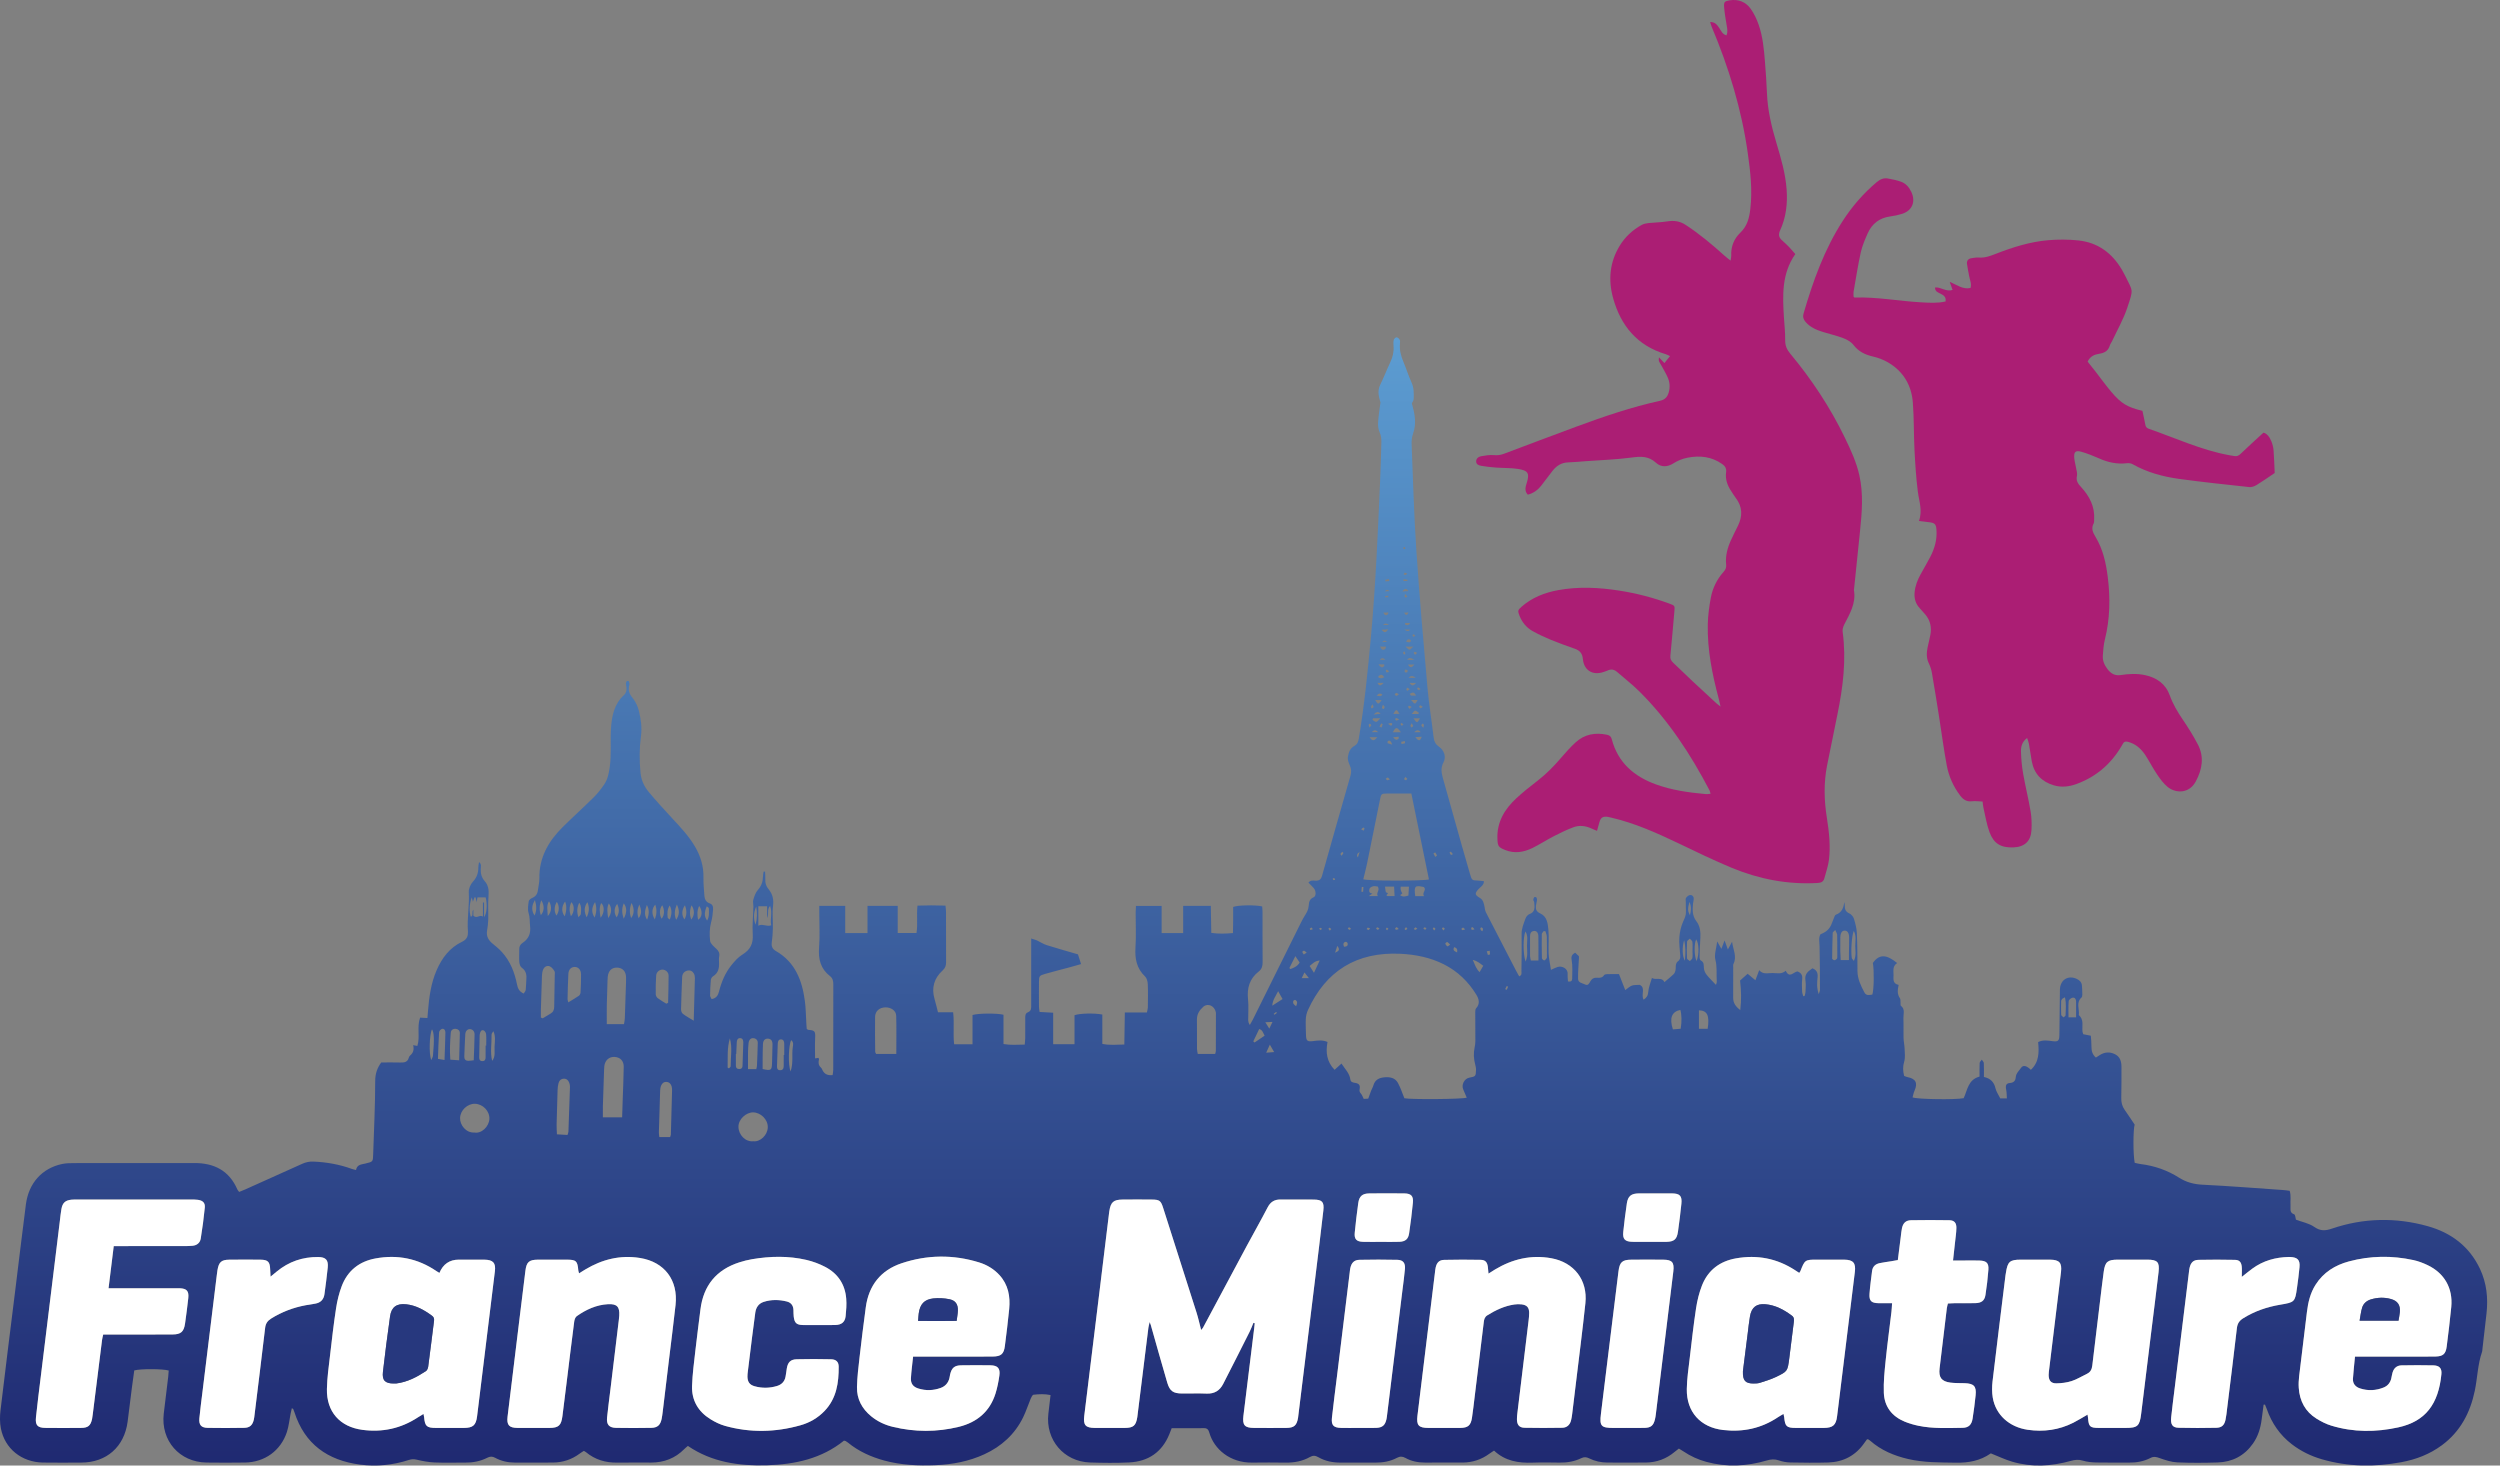 <svg width="145" height="85" viewBox="0 0 145 85" fill="none" xmlns="http://www.w3.org/2000/svg">
<rect x="0" y="0" width="145" height="85" fill="#808080" stroke="none"/>
<path d="M110.037 55.856C109.753 56.038 109.828 56.307 109.825 56.552C109.822 56.788 109.766 57.055 110.122 57.123C110.061 57.399 110.027 57.656 110.195 57.896C110.24 57.959 110.221 58.066 110.231 58.153C110.237 58.216 110.219 58.31 110.252 58.336C110.515 58.538 110.388 58.815 110.398 59.06C110.414 59.437 110.395 59.816 110.405 60.195C110.411 60.407 110.46 60.617 110.468 60.83C110.476 61.08 110.512 61.347 110.442 61.579C110.357 61.86 110.367 62.117 110.44 62.404C110.499 62.425 110.567 62.459 110.638 62.473C111.113 62.562 111.242 62.818 111.043 63.258C110.987 63.382 110.965 63.52 110.928 63.648C111.185 63.762 113.416 63.792 113.892 63.695C114.116 63.23 114.138 62.623 114.814 62.442C114.814 62.176 114.806 61.913 114.82 61.652C114.824 61.586 114.9 61.524 114.943 61.46C114.985 61.526 115.058 61.59 115.061 61.657C115.075 61.919 115.067 62.181 115.067 62.464C115.458 62.548 115.659 62.769 115.74 63.129C115.782 63.315 115.905 63.482 116.015 63.707H116.398C116.386 63.531 116.392 63.371 116.361 63.219C116.307 62.963 116.347 62.831 116.58 62.813C116.814 62.795 116.899 62.666 116.913 62.482C116.932 62.247 117.103 62.107 117.217 61.939C117.342 61.755 117.539 61.806 117.79 62.049C118.27 61.607 118.269 61.033 118.212 60.441C118.489 60.301 118.764 60.35 119.033 60.386C119.362 60.43 119.439 60.379 119.444 60.044C119.457 59.161 119.46 58.279 119.475 57.398C119.485 56.828 119.96 56.535 120.463 56.782C120.619 56.858 120.735 56.97 120.751 57.151C120.767 57.327 120.773 57.503 120.774 57.68C120.775 57.739 120.766 57.821 120.728 57.854C120.392 58.155 120.622 58.538 120.569 58.878C120.893 59.147 120.741 59.521 120.788 59.852C120.793 59.889 120.808 59.923 120.827 59.984C120.95 60.009 121.082 60.035 121.269 60.072C121.282 60.276 121.308 60.497 121.305 60.716C121.302 60.957 121.36 61.161 121.561 61.34C121.635 61.293 121.705 61.249 121.775 61.203C122.063 61.012 122.366 60.992 122.672 61.146C122.97 61.295 123.045 61.572 123.045 61.877C123.046 62.483 123.047 63.089 123.034 63.694C123.029 63.944 123.085 64.164 123.229 64.369C123.425 64.647 123.611 64.931 123.809 65.224C123.72 65.568 123.715 66.912 123.812 67.444C123.92 67.467 124.039 67.501 124.16 67.516C124.961 67.614 125.707 67.875 126.387 68.306C126.804 68.57 127.238 68.687 127.736 68.712C129.296 68.789 130.855 68.913 132.415 69.021C132.539 69.029 132.663 69.05 132.801 69.066C132.893 69.356 132.83 69.646 132.85 69.93C132.864 70.117 132.778 70.334 133.061 70.43C133.129 70.453 133.137 70.651 133.164 70.741C133.536 70.881 133.93 70.952 134.228 71.161C134.585 71.411 134.871 71.39 135.258 71.258C137.087 70.637 138.95 70.599 140.805 71.117C142.163 71.496 143.225 72.287 143.841 73.599C144.227 74.422 144.317 75.29 144.217 76.185C144.14 76.875 144.06 77.564 143.98 78.253C143.975 78.303 143.976 78.356 143.96 78.402C143.705 79.133 143.694 79.91 143.539 80.659C143.274 81.934 142.701 83.031 141.63 83.823C140.926 84.344 140.129 84.65 139.277 84.807C137.731 85.092 136.192 85.079 134.671 84.638C134.035 84.454 133.448 84.167 132.922 83.762C132.233 83.231 131.761 82.543 131.474 81.725C131.442 81.637 131.404 81.552 131.369 81.466C131.343 81.468 131.316 81.47 131.289 81.472C131.252 81.752 131.212 82.032 131.178 82.312C131.115 82.821 130.971 83.3 130.674 83.724C130.175 84.435 129.477 84.797 128.62 84.823C127.839 84.847 127.055 84.853 126.275 84.817C125.931 84.801 125.585 84.684 125.256 84.568C125.066 84.5 124.92 84.462 124.726 84.562C124.34 84.762 123.919 84.835 123.482 84.831C122.851 84.825 122.22 84.839 121.59 84.824C121.328 84.818 121.057 84.793 120.808 84.717C120.562 84.642 120.347 84.664 120.109 84.731C118.983 85.046 117.847 85.111 116.713 84.78C116.305 84.661 115.916 84.472 115.478 84.299C115.503 84.296 115.473 84.291 115.455 84.303C114.849 84.725 114.173 84.849 113.445 84.836C112.512 84.82 111.579 84.835 110.661 84.62C109.851 84.43 109.104 84.116 108.471 83.562C108.443 83.537 108.413 83.513 108.381 83.495C108.361 83.483 108.334 83.484 108.289 83.475C108.243 83.538 108.19 83.606 108.142 83.677C107.634 84.418 106.921 84.796 106.034 84.824C105.303 84.846 104.57 84.837 103.839 84.823C103.616 84.818 103.384 84.777 103.174 84.703C102.933 84.619 102.721 84.635 102.48 84.706C101.321 85.048 100.15 85.107 98.973 84.789C98.495 84.66 98.049 84.457 97.638 84.179C97.556 84.124 97.469 84.075 97.375 84.017C97.287 84.086 97.206 84.144 97.131 84.208C96.648 84.613 96.09 84.82 95.463 84.827C94.719 84.835 93.975 84.831 93.23 84.828C92.859 84.827 92.502 84.748 92.17 84.584C92.01 84.504 91.875 84.495 91.709 84.576C91.317 84.767 90.896 84.836 90.46 84.831C89.943 84.824 89.425 84.813 88.909 84.833C88.076 84.866 87.297 84.742 86.654 84.134C86.552 84.202 86.469 84.252 86.391 84.31C85.929 84.652 85.409 84.823 84.838 84.828C84.107 84.834 83.375 84.83 82.644 84.829C82.247 84.828 81.863 84.755 81.515 84.56C81.342 84.464 81.197 84.462 81.02 84.556C80.634 84.761 80.213 84.833 79.777 84.831C79.109 84.827 78.44 84.826 77.772 84.831C77.308 84.834 76.866 84.749 76.463 84.517C76.292 84.418 76.152 84.405 75.975 84.506C75.537 84.755 75.057 84.839 74.555 84.832C73.912 84.823 73.269 84.822 72.626 84.831C71.348 84.849 70.414 84.049 70.143 83.1C70.097 82.94 70.032 82.831 69.837 82.833C69.22 82.84 68.603 82.835 67.958 82.835C67.912 82.952 67.868 83.068 67.821 83.183C67.397 84.229 66.599 84.766 65.492 84.821C64.737 84.858 63.978 84.848 63.222 84.824C61.704 84.776 60.629 83.506 60.805 81.996C60.846 81.647 60.887 81.298 60.932 80.913C60.587 80.84 60.264 80.86 59.945 80.894C59.883 80.901 59.818 81.032 59.782 81.118C59.631 81.478 59.514 81.853 59.343 82.202C58.858 83.193 58.084 83.892 57.088 84.35C56.192 84.761 55.24 84.941 54.263 84.979C53.265 85.019 52.272 84.979 51.298 84.714C50.522 84.503 49.803 84.182 49.178 83.668C49.139 83.636 49.097 83.609 49.053 83.584C49.032 83.572 49.006 83.57 48.951 83.556C47.659 84.599 46.117 84.939 44.483 84.985C42.854 85.032 41.288 84.811 39.897 83.863C39.81 83.939 39.741 83.992 39.681 84.053C39.155 84.585 38.51 84.825 37.771 84.829C37.116 84.832 36.46 84.821 35.804 84.832C35.122 84.842 34.509 84.662 33.981 84.221C33.953 84.197 33.917 84.182 33.863 84.151C33.788 84.2 33.703 84.248 33.626 84.306C33.166 84.651 32.645 84.822 32.075 84.828C31.331 84.835 30.587 84.831 29.842 84.829C29.445 84.828 29.064 84.739 28.715 84.55C28.551 84.461 28.422 84.469 28.259 84.551C27.859 84.754 27.428 84.835 26.979 84.831C26.386 84.825 25.792 84.848 25.201 84.823C24.852 84.807 24.502 84.74 24.162 84.66C24.004 84.623 23.871 84.627 23.723 84.675C22.797 84.976 21.845 85.071 20.884 84.947C19.009 84.704 17.672 83.764 17.076 81.905C17.057 81.845 17.033 81.787 17.009 81.729C17.005 81.719 16.989 81.714 16.928 81.674C16.901 81.789 16.875 81.886 16.856 81.984C16.785 82.342 16.753 82.712 16.64 83.056C16.284 84.139 15.353 84.81 14.211 84.827C13.467 84.838 12.722 84.838 11.979 84.828C10.408 84.804 9.318 83.557 9.497 81.995C9.579 81.281 9.671 80.568 9.756 79.854C9.771 79.731 9.776 79.607 9.785 79.491C9.462 79.389 8.147 79.384 7.787 79.484C7.744 79.793 7.697 80.115 7.656 80.438C7.569 81.114 7.491 81.79 7.401 82.465C7.206 83.917 6.181 84.822 4.725 84.829C3.98 84.833 3.236 84.84 2.492 84.828C1.259 84.807 0.283 84.029 0.052 82.854C-0.015 82.514 -0.012 82.147 0.029 81.802C0.305 79.472 0.599 77.144 0.887 74.816C1.092 73.163 1.288 71.51 1.501 69.859C1.66 68.625 2.434 67.762 3.593 67.513C3.813 67.466 4.044 67.46 4.27 67.46C6.603 67.456 8.936 67.461 11.27 67.456C12.425 67.453 13.295 67.897 13.77 68.995C13.789 69.038 13.827 69.073 13.871 69.132C13.991 69.082 14.106 69.039 14.219 68.989C15.323 68.494 16.428 68.001 17.53 67.5C17.743 67.403 17.954 67.362 18.188 67.372C18.949 67.405 19.69 67.536 20.407 67.797C20.476 67.822 20.549 67.835 20.65 67.861C20.702 67.541 20.964 67.539 21.19 67.486C21.636 67.38 21.631 67.382 21.644 66.951C21.687 65.54 21.763 64.128 21.761 62.717C21.761 62.278 21.876 61.941 22.112 61.623C22.487 61.623 22.85 61.614 23.213 61.626C23.447 61.633 23.642 61.609 23.712 61.341C23.724 61.294 23.756 61.245 23.793 61.215C23.974 61.063 24.024 60.869 23.963 60.619C24.062 60.637 24.129 60.65 24.207 60.664C24.375 60.137 24.17 59.566 24.365 59.022C24.449 59.027 24.508 59.031 24.567 59.035C24.628 59.038 24.689 59.04 24.791 59.045C24.803 58.895 24.813 58.761 24.824 58.628C24.89 57.821 24.998 57.022 25.325 56.271C25.635 55.557 26.083 54.963 26.806 54.618C27.019 54.517 27.142 54.358 27.138 54.114C27.137 54.089 27.144 54.064 27.142 54.039C27.078 53.277 27.236 52.52 27.189 51.756C27.176 51.553 27.285 51.293 27.426 51.142C27.664 50.888 27.749 50.616 27.744 50.288C27.743 50.202 27.768 50.116 27.785 50.001C27.939 50.119 27.888 50.266 27.883 50.386C27.872 50.661 27.925 50.894 28.12 51.114C28.324 51.345 28.363 51.635 28.335 51.956C28.295 52.417 28.329 52.884 28.318 53.348C28.313 53.56 28.283 53.773 28.249 53.983C28.195 54.308 28.335 54.538 28.576 54.735C28.761 54.886 28.949 55.038 29.108 55.215C29.598 55.753 29.852 56.41 29.99 57.113C30.035 57.34 30.124 57.512 30.372 57.626C30.414 57.556 30.481 57.492 30.491 57.419C30.515 57.233 30.509 57.042 30.526 56.853C30.553 56.567 30.53 56.314 30.26 56.126C30.175 56.067 30.128 55.911 30.119 55.795C30.099 55.557 30.122 55.316 30.116 55.077C30.111 54.911 30.165 54.782 30.304 54.691C30.657 54.462 30.794 54.143 30.745 53.722C30.715 53.464 30.741 53.207 30.657 52.944C30.592 52.741 30.636 52.494 30.666 52.272C30.676 52.199 30.785 52.116 30.867 52.081C31.063 51.998 31.167 51.859 31.194 51.655C31.226 51.418 31.287 51.181 31.284 50.944C31.263 49.733 31.815 48.785 32.64 47.967C33.231 47.381 33.851 46.824 34.442 46.239C34.664 46.019 34.858 45.766 35.037 45.508C35.242 45.214 35.308 44.876 35.361 44.516C35.472 43.761 35.39 43.007 35.437 42.257C35.48 41.557 35.613 40.845 36.178 40.326C36.374 40.146 36.356 39.932 36.307 39.703C36.295 39.644 36.313 39.571 36.34 39.516C36.35 39.496 36.459 39.493 36.465 39.508C36.492 39.568 36.522 39.644 36.506 39.702C36.424 39.99 36.475 40.218 36.677 40.462C36.855 40.678 36.989 40.958 37.056 41.231C37.171 41.705 37.244 42.184 37.177 42.688C37.082 43.398 37.079 44.118 37.151 44.834C37.192 45.25 37.364 45.62 37.624 45.932C38.076 46.473 38.553 46.994 39.033 47.511C39.498 48.01 39.961 48.508 40.309 49.101C40.636 49.656 40.815 50.248 40.801 50.901C40.793 51.252 40.831 51.605 40.855 51.956C40.87 52.157 40.95 52.323 41.159 52.394C41.334 52.453 41.368 52.584 41.358 52.753C41.342 53.002 41.314 53.24 41.246 53.489C41.151 53.831 41.145 54.214 41.186 54.569C41.205 54.737 41.407 54.897 41.551 55.034C41.683 55.158 41.749 55.279 41.714 55.464C41.69 55.586 41.7 55.715 41.705 55.841C41.716 56.16 41.659 56.441 41.357 56.625C41.293 56.664 41.235 56.761 41.228 56.837C41.201 57.137 41.189 57.44 41.185 57.742C41.185 57.807 41.24 57.873 41.274 57.947C41.537 57.903 41.644 57.737 41.701 57.514C41.843 56.958 42.058 56.432 42.419 55.984C42.607 55.751 42.817 55.513 43.067 55.36C43.517 55.084 43.693 54.731 43.659 54.203C43.626 53.67 43.683 53.131 43.697 52.594C43.7 52.458 43.653 52.311 43.69 52.188C43.749 51.987 43.823 51.768 43.957 51.616C44.155 51.392 44.245 51.153 44.25 50.865C44.252 50.76 44.276 50.657 44.289 50.553C44.318 50.553 44.346 50.554 44.375 50.554C44.38 50.709 44.395 50.864 44.388 51.018C44.378 51.23 44.437 51.405 44.576 51.572C44.811 51.851 44.883 52.165 44.836 52.545C44.782 52.976 44.836 53.42 44.827 53.857C44.822 54.131 44.796 54.405 44.761 54.676C44.732 54.893 44.811 55.05 44.99 55.152C46.123 55.799 46.529 56.87 46.685 58.078C46.74 58.502 46.741 58.932 46.768 59.36C46.775 59.471 46.783 59.582 46.79 59.676C46.833 59.704 46.852 59.729 46.873 59.73C47.269 59.758 47.298 59.81 47.278 60.215C47.259 60.6 47.274 60.987 47.274 61.385C47.339 61.376 47.406 61.367 47.471 61.358C47.485 61.394 47.506 61.419 47.501 61.438C47.458 61.62 47.462 61.784 47.616 61.921C47.66 61.961 47.684 62.026 47.712 62.083C47.821 62.3 48.015 62.39 48.293 62.353C48.304 62.256 48.328 62.148 48.328 62.041C48.33 60.388 48.327 58.735 48.332 57.082C48.333 56.892 48.292 56.732 48.14 56.614C47.59 56.187 47.453 55.624 47.507 54.948C47.559 54.283 47.518 53.611 47.518 52.943C47.518 52.818 47.518 52.694 47.518 52.542H49.022V54.118H50.315V52.54H52.068V54.115H53.157C53.239 53.603 53.151 53.086 53.215 52.526C53.754 52.505 54.287 52.506 54.838 52.526C54.851 52.661 54.868 52.759 54.868 52.857C54.87 53.841 54.866 54.825 54.873 55.81C54.874 56 54.825 56.146 54.682 56.276C54.176 56.734 54.012 57.293 54.206 57.953C54.276 58.193 54.333 58.437 54.404 58.712H55.282C55.357 59.343 55.269 59.945 55.339 60.566H56.406V58.871C56.725 58.768 57.807 58.759 58.203 58.854V60.554C58.628 60.627 59.011 60.591 59.434 60.586C59.446 60.442 59.462 60.321 59.463 60.2C59.467 59.821 59.465 59.443 59.464 59.064C59.464 58.923 59.457 58.777 59.62 58.712C59.838 58.627 59.809 58.442 59.809 58.266C59.809 57.143 59.809 56.02 59.809 54.897V54.434C59.966 54.484 60.058 54.505 60.142 54.543C60.333 54.632 60.512 54.755 60.711 54.818C61.323 55.011 61.943 55.183 62.522 55.352C62.584 55.548 62.637 55.713 62.701 55.917C62.477 55.98 62.241 56.05 62.003 56.114C61.529 56.242 61.051 56.359 60.579 56.497C60.287 56.581 60.264 56.623 60.261 56.927C60.255 57.419 60.258 57.911 60.261 58.403C60.261 58.489 60.282 58.575 60.296 58.692C60.551 58.707 60.796 58.721 61.084 58.738V60.563H62.322V58.883C62.63 58.77 63.473 58.753 63.935 58.843V60.546C64.37 60.634 64.764 60.59 65.211 60.581C65.22 59.958 65.23 59.361 65.24 58.722H66.519C66.544 58.6 66.574 58.518 66.575 58.436C66.58 57.982 66.591 57.527 66.571 57.074C66.564 56.922 66.513 56.73 66.411 56.632C65.92 56.163 65.816 55.598 65.858 54.948C65.901 54.282 65.867 53.611 65.868 52.943C65.868 52.819 65.878 52.696 65.885 52.543H67.375V54.117H68.624V52.54H70.227C70.236 53.059 70.246 53.568 70.255 54.107C70.68 54.169 71.072 54.157 71.512 54.117C71.516 53.842 71.521 53.594 71.523 53.346C71.525 53.094 71.523 52.843 71.523 52.603C71.814 52.492 72.791 52.477 73.205 52.573C73.212 52.674 73.227 52.784 73.227 52.894C73.229 53.866 73.223 54.837 73.232 55.809C73.234 56.028 73.185 56.209 73.012 56.342C72.471 56.76 72.316 57.312 72.387 57.973C72.428 58.36 72.392 58.755 72.395 59.146C72.396 59.24 72.414 59.334 72.49 59.448C72.548 59.345 72.61 59.244 72.663 59.138C73.594 57.263 74.523 55.387 75.455 53.512C75.533 53.354 75.617 53.197 75.713 53.05C75.817 52.889 75.889 52.732 75.905 52.53C75.919 52.346 75.945 52.139 76.188 52.044C76.344 51.983 76.337 51.671 76.199 51.512C76.103 51.401 75.996 51.301 75.888 51.193C76.022 51.031 76.171 51.075 76.299 51.079C76.507 51.085 76.617 51.013 76.676 50.802C77.222 48.859 77.776 46.919 78.331 44.979C78.39 44.774 78.376 44.587 78.289 44.392C78.214 44.223 78.146 44.056 78.186 43.848C78.234 43.595 78.326 43.39 78.551 43.265C78.723 43.169 78.779 43.028 78.811 42.839C79.141 40.871 79.335 38.888 79.517 36.903C79.79 33.913 79.915 30.914 80.046 27.916C80.078 27.172 80.098 26.429 80.119 25.685C80.125 25.472 80.112 25.27 80.014 25.062C79.933 24.892 79.919 24.673 79.931 24.479C79.952 24.124 80.013 23.772 80.066 23.345C79.994 23.061 79.86 22.707 80.052 22.318C80.264 21.889 80.434 21.438 80.639 21.005C80.777 20.713 80.85 20.415 80.826 20.092C80.817 19.966 80.809 19.835 80.837 19.715C80.851 19.651 80.943 19.563 80.999 19.563C81.062 19.563 81.146 19.64 81.181 19.704C81.214 19.764 81.204 19.853 81.197 19.928C81.164 20.302 81.254 20.649 81.4 20.992C81.568 21.387 81.692 21.8 81.871 22.189C82.014 22.503 82.004 22.822 81.993 23.146C81.99 23.235 81.919 23.322 81.887 23.393C82.052 23.978 82.173 24.547 81.959 25.145C81.889 25.34 81.866 25.564 81.874 25.773C81.956 27.827 82.012 29.883 82.149 31.933C82.325 34.576 82.557 37.214 82.79 39.853C82.876 40.832 83.036 41.804 83.152 42.781C83.179 43.01 83.264 43.172 83.458 43.308C83.771 43.526 83.891 43.906 83.719 44.224C83.55 44.54 83.604 44.832 83.689 45.137C84.045 46.413 84.403 47.688 84.763 48.962C84.927 49.545 85.094 50.127 85.265 50.708C85.371 51.064 85.376 51.061 85.761 51.076C85.858 51.08 85.954 51.097 86.07 51.11C86.06 51.355 85.867 51.44 85.75 51.572C85.527 51.824 85.532 51.899 85.834 52.08C86.029 52.198 86.063 52.393 86.102 52.591C86.123 52.699 86.132 52.815 86.181 52.911C86.755 54.033 87.336 55.152 87.916 56.272C87.978 56.392 88.046 56.508 88.111 56.627C88.29 56.559 88.241 56.429 88.243 56.329C88.251 55.61 88.266 54.891 88.253 54.172C88.247 53.842 88.379 53.56 88.482 53.266C88.516 53.168 88.61 53.054 88.703 53.021C89.068 52.891 89.004 52.605 88.985 52.331C88.982 52.284 88.931 52.238 88.932 52.193C88.933 52.139 88.955 52.077 88.99 52.036C89.005 52.018 89.094 52.027 89.11 52.051C89.139 52.093 89.152 52.157 89.146 52.208C89.133 52.319 89.095 52.426 89.083 52.536C89.062 52.74 89.115 52.88 89.335 52.979C89.739 53.159 89.775 53.576 89.808 53.943C89.849 54.394 89.8 54.852 89.821 55.305C89.836 55.611 89.905 55.913 89.955 56.251C90.117 56.18 90.226 56.12 90.342 56.084C90.593 56.004 90.946 56.173 90.924 56.494C90.913 56.639 90.935 56.787 90.942 56.922C91.118 56.961 91.186 56.883 91.186 56.773C91.189 56.409 91.219 56.036 91.156 55.682C91.115 55.45 91.184 55.357 91.359 55.255C91.436 55.328 91.508 55.395 91.578 55.461C91.578 55.508 91.579 55.545 91.578 55.581C91.559 55.981 91.518 56.381 91.528 56.78C91.534 57.009 91.793 57.024 91.951 57.105C92.103 57.182 92.178 57.032 92.236 56.926C92.326 56.76 92.452 56.696 92.636 56.709C92.788 56.721 92.937 56.716 93.036 56.558C93.061 56.518 93.146 56.501 93.205 56.5C93.43 56.493 93.656 56.497 93.901 56.497C94.022 56.806 94.135 57.095 94.264 57.426C94.414 57.321 94.522 57.21 94.652 57.164C94.785 57.117 94.939 57.134 95.108 57.122C95.471 57.305 95.154 57.697 95.333 57.982C95.493 57.868 95.583 57.759 95.598 57.537C95.616 57.271 95.731 57.012 95.812 56.721C96.031 56.866 96.392 56.642 96.535 56.964C96.7 56.824 96.882 56.677 97.053 56.519C97.184 56.398 97.193 56.236 97.193 56.065C97.193 55.965 97.227 55.822 97.297 55.776C97.44 55.681 97.463 55.565 97.454 55.421C97.434 55.071 97.376 54.717 97.402 54.37C97.425 54.052 97.499 53.722 97.63 53.434C97.71 53.258 97.787 53.1 97.784 52.908C97.781 52.706 97.777 52.505 97.775 52.303C97.775 52.227 97.752 52.135 97.787 52.081C97.836 52.008 97.923 51.931 98.005 51.915C98.129 51.892 98.228 51.974 98.235 52.108C98.24 52.205 98.205 52.305 98.196 52.404C98.164 52.768 98.141 53.111 98.398 53.443C98.603 53.708 98.644 54.064 98.621 54.413C98.596 54.777 98.583 55.141 98.575 55.506C98.574 55.575 98.598 55.685 98.644 55.707C98.854 55.808 98.809 55.984 98.826 56.159C98.838 56.287 98.898 56.428 98.978 56.529C99.14 56.733 99.33 56.913 99.526 57.122C99.543 57.059 99.578 56.993 99.573 56.931C99.543 56.508 99.603 56.089 99.491 55.659C99.415 55.367 99.547 55.021 99.597 54.605C99.7 54.785 99.758 54.885 99.843 55.033C99.907 54.861 99.952 54.738 100.024 54.544C100.095 54.738 100.146 54.878 100.217 55.069C100.3 54.915 100.36 54.803 100.46 54.62C100.524 55.097 100.755 55.484 100.539 55.912C100.513 55.964 100.526 56.036 100.526 56.099C100.525 56.692 100.526 57.285 100.524 57.878C100.524 58.162 100.654 58.368 100.935 58.584C101.008 57.984 100.992 57.449 100.924 56.871C101.042 56.766 101.191 56.633 101.364 56.478C101.508 56.599 101.639 56.709 101.813 56.855C101.89 56.65 101.958 56.472 102.034 56.269C102.249 56.535 102.537 56.434 102.797 56.435C103.054 56.436 103.329 56.522 103.574 56.304C103.783 56.757 104.011 56.387 104.248 56.342C104.456 56.415 104.555 56.548 104.527 56.795C104.5 57.032 104.514 57.274 104.523 57.514C104.526 57.602 104.565 57.689 104.587 57.776C104.613 57.775 104.639 57.773 104.665 57.772C104.684 57.694 104.716 57.618 104.718 57.54C104.726 57.313 104.751 57.081 104.715 56.86C104.67 56.58 104.783 56.405 104.992 56.258C105.032 56.23 105.071 56.199 105.121 56.16C105.359 56.261 105.448 56.411 105.42 56.685C105.391 56.974 105.36 57.278 105.486 57.659C105.529 57.529 105.558 57.48 105.558 57.432C105.554 56.575 105.558 55.717 105.533 54.86C105.526 54.62 105.469 54.386 105.588 54.186C105.9 54.069 106.122 53.888 106.233 53.583C106.288 53.43 106.349 53.279 106.412 53.13C106.426 53.097 106.457 53.06 106.489 53.049C106.833 52.926 106.924 52.644 106.974 52.32C106.982 52.39 107 52.461 106.998 52.53C106.99 52.738 107.051 52.883 107.261 52.978C107.374 53.029 107.488 53.16 107.525 53.279C107.61 53.552 107.685 53.837 107.698 54.12C107.73 54.851 107.731 55.583 107.733 56.314C107.734 56.776 107.929 57.17 108.135 57.561C108.242 57.765 108.426 57.712 108.596 57.684C108.689 57.41 108.706 56.283 108.626 55.849C109.029 55.281 109.471 55.395 110.038 55.86L110.037 55.856ZM72.699 76.725C72.724 76.732 72.749 76.74 72.773 76.747C72.765 76.833 72.757 76.92 72.746 77.006C72.537 78.709 72.326 80.411 72.118 82.114C72.052 82.656 72.187 82.815 72.719 82.82C73.35 82.825 73.98 82.825 74.611 82.82C75.06 82.815 75.214 82.674 75.288 82.227C75.298 82.165 75.303 82.101 75.31 82.039C75.631 79.434 75.952 76.83 76.271 74.226C76.436 72.886 76.603 71.546 76.755 70.205C76.81 69.713 76.685 69.582 76.201 69.576C75.558 69.568 74.915 69.579 74.271 69.572C73.919 69.568 73.686 69.71 73.52 70.031C73.132 70.782 72.713 71.516 72.313 72.261C71.466 73.839 70.624 75.419 69.779 76.998C69.758 77.036 69.725 77.067 69.665 77.141C69.57 76.773 69.502 76.455 69.404 76.146C68.761 74.114 68.112 72.084 67.461 70.054C67.327 69.633 67.25 69.579 66.811 69.575C66.243 69.569 65.675 69.569 65.108 69.575C64.578 69.581 64.42 69.725 64.339 70.255C64.33 70.318 64.323 70.38 64.315 70.443C64.145 71.833 63.976 73.223 63.806 74.612C63.5 77.117 63.192 79.621 62.886 82.126C62.821 82.658 62.961 82.816 63.498 82.82C64.078 82.825 64.659 82.825 65.239 82.82C65.74 82.817 65.884 82.687 65.964 82.192C65.972 82.143 65.975 82.092 65.982 82.042C66.189 80.365 66.397 78.687 66.606 77.009C66.618 76.918 66.647 76.829 66.681 76.678C66.719 76.779 66.734 76.812 66.744 76.848C67.062 77.963 67.372 79.08 67.7 80.192C67.845 80.685 68.046 80.819 68.553 80.823C69.033 80.827 69.513 80.809 69.991 80.829C70.438 80.847 70.746 80.651 70.942 80.273C71.461 79.264 71.971 78.25 72.481 77.236C72.564 77.071 72.626 76.896 72.699 76.726L72.699 76.725ZM25.486 73.829C25.411 73.784 25.358 73.755 25.308 73.721C24.231 72.987 23.047 72.755 21.776 72.989C20.84 73.162 20.162 73.694 19.821 74.59C19.666 74.998 19.559 75.433 19.493 75.866C19.353 76.776 19.248 77.691 19.142 78.605C19.067 79.255 18.973 79.908 18.96 80.56C18.933 81.878 19.708 82.756 21.017 82.931C22.172 83.085 23.248 82.856 24.228 82.212C24.33 82.145 24.436 82.085 24.562 82.009C24.58 82.1 24.593 82.147 24.597 82.195C24.644 82.722 24.747 82.818 25.281 82.82C25.823 82.822 26.365 82.823 26.907 82.82C27.432 82.817 27.606 82.668 27.671 82.141C28.018 79.339 28.362 76.535 28.703 73.732C28.763 73.244 28.597 73.066 28.091 73.061C27.599 73.055 27.108 73.059 26.616 73.059C26.075 73.059 25.698 73.316 25.485 73.829L25.486 73.829ZM104.357 73.827C104.264 73.768 104.191 73.722 104.12 73.675C103.068 72.985 101.919 72.765 100.686 72.984C99.747 73.151 99.062 73.668 98.713 74.56C98.549 74.978 98.44 75.427 98.372 75.872C98.226 76.831 98.118 77.797 98.005 78.761C97.935 79.361 97.843 79.964 97.834 80.566C97.815 81.89 98.624 82.786 99.941 82.939C101.082 83.072 102.148 82.851 103.112 82.205C103.211 82.138 103.317 82.082 103.443 82.008C103.462 82.1 103.477 82.146 103.482 82.194C103.534 82.734 103.621 82.817 104.159 82.82C104.701 82.822 105.244 82.823 105.785 82.819C106.308 82.815 106.489 82.656 106.552 82.141C106.897 79.35 107.241 76.56 107.582 73.769C107.646 73.249 107.485 73.066 106.968 73.06C106.439 73.055 105.909 73.059 105.38 73.059C104.694 73.059 104.676 73.072 104.423 73.724C104.414 73.747 104.396 73.766 104.357 73.826V73.827ZM6.296 74.718C6.401 73.864 6.496 73.093 6.597 72.274C6.781 72.274 6.929 72.274 7.077 72.274C8.3 72.274 9.523 72.275 10.746 72.273C10.885 72.273 11.023 72.266 11.162 72.255C11.419 72.234 11.601 72.086 11.642 71.843C11.74 71.246 11.819 70.645 11.879 70.043C11.907 69.767 11.764 69.629 11.481 69.59C11.344 69.571 11.204 69.573 11.066 69.573C8.872 69.572 6.678 69.572 4.483 69.573C4.37 69.573 4.256 69.571 4.143 69.582C3.788 69.618 3.626 69.764 3.563 70.119C3.524 70.342 3.501 70.569 3.474 70.793C3.104 73.811 2.734 76.828 2.365 79.845C2.269 80.633 2.167 81.421 2.085 82.212C2.038 82.664 2.18 82.813 2.636 82.818C3.33 82.826 4.023 82.826 4.717 82.818C5.111 82.814 5.258 82.683 5.34 82.299C5.358 82.213 5.368 82.124 5.379 82.037C5.559 80.597 5.738 79.158 5.919 77.719C5.931 77.623 5.959 77.528 5.986 77.402C6.157 77.402 6.306 77.402 6.456 77.402C7.641 77.402 8.826 77.406 10.011 77.399C10.495 77.396 10.667 77.238 10.734 76.759C10.803 76.272 10.866 75.784 10.92 75.295C10.965 74.882 10.832 74.735 10.428 74.719C10.339 74.715 10.251 74.718 10.163 74.718C9.028 74.718 7.893 74.718 6.758 74.718H6.296ZM33.586 73.852C33.56 73.755 33.545 73.72 33.542 73.684C33.495 73.133 33.422 73.063 32.872 73.06C32.318 73.057 31.763 73.056 31.208 73.06C30.683 73.064 30.537 73.196 30.473 73.712C30.359 74.626 30.247 75.539 30.135 76.453C29.903 78.356 29.668 80.258 29.439 82.162C29.38 82.652 29.525 82.814 30.014 82.819C30.632 82.825 31.25 82.824 31.867 82.82C32.4 82.817 32.552 82.677 32.621 82.138C32.704 81.487 32.784 80.836 32.864 80.185C33.01 79.009 33.152 77.832 33.305 76.656C33.319 76.543 33.369 76.396 33.453 76.337C33.996 75.954 34.59 75.68 35.265 75.643C35.785 75.614 35.95 75.797 35.916 76.313C35.911 76.388 35.904 76.464 35.894 76.539C35.732 77.879 35.57 79.218 35.408 80.558C35.342 81.109 35.267 81.659 35.211 82.211C35.169 82.626 35.324 82.809 35.737 82.817C36.418 82.828 37.099 82.828 37.779 82.815C38.139 82.808 38.301 82.652 38.375 82.299C38.404 82.164 38.419 82.025 38.437 81.888C38.559 80.873 38.681 79.859 38.804 78.845C38.931 77.793 39.067 76.743 39.183 75.689C39.341 74.251 38.546 73.193 37.123 72.963C35.98 72.778 34.921 73.042 33.937 73.636C33.831 73.7 33.727 73.766 33.587 73.852H33.586ZM86.334 73.868C86.317 73.69 86.31 73.58 86.295 73.471C86.258 73.207 86.146 73.076 85.879 73.071C85.173 73.058 84.467 73.056 83.761 73.073C83.474 73.081 83.335 73.231 83.269 73.513C83.247 73.61 83.239 73.712 83.227 73.812C83.112 74.738 82.999 75.664 82.886 76.59C82.661 78.43 82.435 80.27 82.212 82.11C82.145 82.667 82.279 82.818 82.843 82.82C83.461 82.823 84.079 82.826 84.696 82.819C85.146 82.814 85.308 82.674 85.376 82.227C85.434 81.841 85.476 81.452 85.524 81.064C85.704 79.6 85.884 78.136 86.061 76.671C86.08 76.515 86.115 76.383 86.263 76.29C86.749 75.987 87.259 75.746 87.831 75.662C87.966 75.642 88.109 75.638 88.245 75.653C88.563 75.69 88.691 75.834 88.692 76.151C88.692 76.302 88.675 76.453 88.657 76.603C88.442 78.381 88.226 80.158 88.011 81.936C87.996 82.061 87.981 82.187 87.982 82.313C87.984 82.636 88.11 82.803 88.422 82.81C89.153 82.827 89.884 82.823 90.615 82.81C90.884 82.805 91.057 82.641 91.122 82.378C91.152 82.256 91.172 82.131 91.187 82.006C91.256 81.456 91.322 80.905 91.388 80.354C91.578 78.764 91.786 77.176 91.953 75.583C92.094 74.247 91.3 73.216 89.972 72.977C88.804 72.766 87.719 73.025 86.71 73.632C86.603 73.695 86.499 73.764 86.335 73.868L86.334 73.868ZM121.077 82.049C121.092 82.144 121.103 82.192 121.106 82.24C121.142 82.745 121.216 82.817 121.729 82.82C122.245 82.823 122.762 82.821 123.279 82.821C123.982 82.82 124.1 82.712 124.186 82.006C124.379 80.429 124.574 78.852 124.768 77.275C124.912 76.112 125.062 74.948 125.197 73.783C125.265 73.196 125.133 73.062 124.54 73.06C123.972 73.058 123.405 73.058 122.838 73.06C122.243 73.062 122.095 73.181 122.016 73.757C121.934 74.343 121.868 74.933 121.796 75.521C121.647 76.748 121.494 77.974 121.352 79.202C121.327 79.423 121.248 79.583 121.044 79.68C120.749 79.821 120.467 80.001 120.159 80.101C119.877 80.192 119.569 80.229 119.271 80.234C118.955 80.239 118.823 80.071 118.822 79.75C118.822 79.625 118.841 79.499 118.857 79.374C119.084 77.509 119.312 75.644 119.538 73.779C119.603 73.242 119.446 73.064 118.898 73.061C118.33 73.056 117.763 73.058 117.196 73.06C116.569 73.062 116.439 73.178 116.344 73.815C116.336 73.865 116.325 73.914 116.319 73.964C116.066 76.017 115.808 78.069 115.567 80.122C115.53 80.432 115.528 80.757 115.58 81.064C115.747 82.055 116.53 82.771 117.606 82.927C118.526 83.061 119.417 82.941 120.254 82.518C120.521 82.382 120.776 82.222 121.077 82.049V82.049ZM136.589 78.682H137.031C137.876 78.682 138.721 78.682 139.565 78.682C140.133 78.682 140.7 78.689 141.267 78.677C141.697 78.669 141.856 78.523 141.909 78.094C142.004 77.331 142.102 76.568 142.174 75.802C142.276 74.718 141.776 73.84 140.796 73.375C140.536 73.251 140.259 73.146 139.978 73.085C138.726 72.812 137.473 72.83 136.234 73.163C135.429 73.38 134.755 73.799 134.299 74.52C133.995 75.001 133.869 75.538 133.801 76.094C133.651 77.333 133.497 78.573 133.351 79.812C133.324 80.037 133.311 80.266 133.327 80.492C133.378 81.256 133.702 81.876 134.362 82.285C134.628 82.449 134.915 82.596 135.213 82.686C136.496 83.078 137.8 83.072 139.1 82.788C140.701 82.437 141.436 81.411 141.602 79.698C141.634 79.364 141.482 79.199 141.14 79.191C140.523 79.176 139.904 79.18 139.287 79.191C139.019 79.195 138.842 79.352 138.767 79.61C138.735 79.719 138.718 79.832 138.694 79.943C138.639 80.196 138.484 80.38 138.252 80.474C137.806 80.656 137.343 80.678 136.882 80.527C136.616 80.44 136.452 80.253 136.471 79.963C136.497 79.55 136.546 79.139 136.589 78.681V78.682ZM52.96 78.682H53.424C54.155 78.682 54.886 78.682 55.618 78.682C56.273 78.682 56.929 78.687 57.585 78.679C58.062 78.674 58.224 78.529 58.282 78.067C58.372 77.354 58.464 76.641 58.533 75.925C58.603 75.198 58.482 74.515 57.966 73.952C57.642 73.599 57.239 73.36 56.789 73.22C55.286 72.755 53.774 72.773 52.289 73.27C51.082 73.675 50.386 74.554 50.215 75.824C50.085 76.786 49.965 77.75 49.855 78.715C49.789 79.29 49.718 79.868 49.705 80.446C49.688 81.144 49.995 81.712 50.537 82.151C50.906 82.451 51.329 82.647 51.786 82.758C53.058 83.065 54.337 83.069 55.607 82.758C56.659 82.5 57.412 81.876 57.742 80.817C57.846 80.482 57.914 80.132 57.964 79.783C58.023 79.365 57.866 79.194 57.445 79.187C56.878 79.179 56.31 79.179 55.743 79.188C55.361 79.195 55.199 79.337 55.109 79.708C55.091 79.781 55.084 79.858 55.066 79.931C54.998 80.209 54.827 80.404 54.56 80.5C54.132 80.655 53.695 80.669 53.26 80.532C52.963 80.439 52.817 80.25 52.834 79.939C52.855 79.539 52.912 79.14 52.959 78.682L52.96 78.682ZM77.806 61.686C78.005 61.998 78.271 62.242 78.321 62.61C78.341 62.762 78.463 62.786 78.6 62.808C78.826 62.844 78.901 62.945 78.859 63.164C78.837 63.281 78.859 63.346 78.934 63.43C79.004 63.509 79.037 63.621 79.096 63.735C79.185 63.731 79.281 63.726 79.357 63.722C79.42 63.547 79.471 63.399 79.528 63.254C79.569 63.149 79.63 63.052 79.66 62.944C79.751 62.625 79.993 62.514 80.285 62.485C80.601 62.453 80.912 62.505 81.078 62.807C81.231 63.084 81.328 63.393 81.454 63.699C81.809 63.775 84.756 63.76 85.071 63.665C85.004 63.507 84.942 63.348 84.871 63.195C84.746 62.929 84.925 62.564 85.213 62.506C85.589 62.431 85.594 62.432 85.609 62.06C85.614 61.951 85.587 61.838 85.559 61.73C85.474 61.408 85.457 61.086 85.527 60.758C85.554 60.636 85.57 60.51 85.571 60.385C85.572 59.818 85.564 59.25 85.565 58.683C85.565 58.615 85.574 58.528 85.615 58.482C85.854 58.217 85.782 57.943 85.625 57.688C85.16 56.931 84.544 56.334 83.743 55.93C82.949 55.531 82.097 55.361 81.226 55.319C78.678 55.197 76.895 56.317 75.86 58.586C75.789 58.742 75.746 58.922 75.737 59.093C75.721 59.395 75.741 59.698 75.746 60.001C75.754 60.383 75.819 60.428 76.195 60.379C76.451 60.345 76.715 60.311 76.996 60.434C76.883 61.031 76.949 61.585 77.406 62.048C77.535 61.931 77.661 61.817 77.807 61.686H77.806ZM47.475 76.853V76.852C47.803 76.852 48.131 76.86 48.458 76.85C48.813 76.839 49.011 76.678 49.047 76.337C49.082 76 49.109 75.656 49.081 75.32C49.015 74.491 48.597 73.865 47.864 73.481C47.523 73.302 47.148 73.162 46.772 73.075C45.727 72.832 44.671 72.855 43.618 73.033C43.371 73.075 43.124 73.138 42.885 73.214C41.548 73.642 40.796 74.559 40.625 75.954C40.53 76.729 40.425 77.504 40.338 78.28C40.259 78.981 40.162 79.683 40.139 80.386C40.111 81.22 40.495 81.872 41.202 82.31C41.466 82.475 41.758 82.618 42.057 82.702C43.511 83.107 44.972 83.076 46.421 82.668C46.961 82.516 47.443 82.238 47.834 81.825C48.519 81.103 48.65 80.201 48.644 79.262C48.642 78.989 48.494 78.845 48.209 78.838C47.541 78.821 46.873 78.819 46.205 78.837C45.846 78.847 45.691 79.018 45.633 79.375C45.607 79.536 45.592 79.699 45.559 79.859C45.504 80.132 45.331 80.306 45.071 80.385C44.639 80.517 44.2 80.525 43.765 80.402C43.477 80.32 43.359 80.151 43.352 79.844C43.35 79.744 43.363 79.643 43.375 79.543C43.454 78.892 43.534 78.242 43.616 77.591C43.677 77.104 43.739 76.616 43.807 76.129C43.849 75.832 43.999 75.604 44.292 75.51C44.734 75.367 45.186 75.375 45.634 75.486C45.883 75.548 46.012 75.722 46.02 75.981C46.025 76.107 46.02 76.234 46.035 76.359C46.077 76.731 46.198 76.844 46.568 76.851C46.87 76.858 47.173 76.853 47.475 76.853V76.853ZM109.74 75.586C109.726 75.791 109.721 75.939 109.704 76.087C109.592 77.025 109.463 77.963 109.368 78.903C109.304 79.528 109.237 80.159 109.261 80.784C109.293 81.584 109.731 82.153 110.477 82.459C110.732 82.563 111.001 82.641 111.271 82.696C112.118 82.871 112.977 82.825 113.833 82.814C114.179 82.809 114.355 82.636 114.411 82.279C114.481 81.831 114.539 81.38 114.586 80.929C114.639 80.406 114.488 80.245 113.958 80.227C113.681 80.217 113.402 80.228 113.129 80.193C112.605 80.126 112.433 79.893 112.495 79.367C112.631 78.202 112.774 77.039 112.916 75.875C112.926 75.791 112.954 75.709 112.978 75.604C113.115 75.598 113.238 75.588 113.362 75.587C113.765 75.585 114.168 75.593 114.572 75.583C114.923 75.574 115.105 75.438 115.156 75.111C115.231 74.626 115.291 74.136 115.326 73.647C115.354 73.258 115.214 73.126 114.818 73.113C114.541 73.103 114.263 73.11 113.986 73.11C113.763 73.11 113.54 73.11 113.275 73.11C113.319 72.717 113.358 72.382 113.393 72.046C113.422 71.771 113.466 71.495 113.47 71.219C113.475 70.928 113.347 70.78 113.068 70.775C112.324 70.76 111.581 70.76 110.837 70.775C110.539 70.78 110.379 70.936 110.314 71.23C110.278 71.389 110.267 71.554 110.246 71.716C110.189 72.165 110.133 72.613 110.073 73.084C109.931 73.11 109.81 73.133 109.688 73.153C109.464 73.19 109.238 73.215 109.017 73.263C108.774 73.315 108.611 73.463 108.579 73.721C108.525 74.159 108.462 74.597 108.431 75.036C108.401 75.453 108.534 75.578 108.956 75.586C109.204 75.591 109.452 75.587 109.74 75.587L109.74 75.586ZM15.692 74.045C15.682 73.847 15.674 73.737 15.67 73.627C15.656 73.185 15.545 73.067 15.103 73.062C14.498 73.056 13.893 73.055 13.288 73.062C12.841 73.068 12.691 73.208 12.615 73.661C12.598 73.76 12.586 73.861 12.574 73.961C12.297 76.213 12.021 78.466 11.745 80.719C11.682 81.232 11.613 81.745 11.565 82.259C11.529 82.648 11.667 82.81 12.049 82.817C12.755 82.829 13.461 82.828 14.167 82.815C14.489 82.809 14.644 82.661 14.72 82.347C14.744 82.249 14.753 82.148 14.765 82.048C14.971 80.371 15.181 78.694 15.379 77.016C15.408 76.765 15.517 76.607 15.728 76.476C16.346 76.091 17.012 75.838 17.726 75.705C17.912 75.671 18.099 75.644 18.286 75.612C18.598 75.557 18.778 75.369 18.82 75.058C18.888 74.545 18.958 74.033 19.01 73.519C19.054 73.081 18.898 72.912 18.457 72.907C17.553 72.898 16.747 73.175 16.048 73.753C15.952 73.832 15.856 73.911 15.693 74.045L15.692 74.045ZM130.024 74.059C130.024 73.798 130.04 73.622 130.02 73.451C129.991 73.201 129.878 73.077 129.628 73.072C128.922 73.058 128.216 73.056 127.51 73.072C127.208 73.079 127.066 73.232 126.995 73.534C126.975 73.62 126.967 73.709 126.956 73.796C126.684 76.011 126.411 78.227 126.14 80.442C126.067 81.03 125.989 81.617 125.927 82.207C125.884 82.623 126.003 82.802 126.358 82.811C127.089 82.829 127.82 82.827 128.551 82.812C128.858 82.805 129.01 82.661 129.077 82.361C129.126 82.14 129.146 81.912 129.174 81.687C129.365 80.135 129.56 78.584 129.74 77.031C129.77 76.765 129.881 76.601 130.104 76.462C130.767 76.047 131.49 75.801 132.255 75.673C133.088 75.533 133.113 75.518 133.226 74.698C133.281 74.299 133.335 73.898 133.371 73.497C133.409 73.078 133.26 72.924 132.834 72.906C132.809 72.905 132.784 72.905 132.758 72.905C131.982 72.92 131.264 73.118 130.632 73.583C130.451 73.716 130.277 73.86 130.023 74.059L130.024 74.059ZM94.347 82.821V82.82C94.7 82.82 95.053 82.829 95.405 82.817C95.758 82.804 95.899 82.678 95.985 82.335C96.009 82.238 96.025 82.138 96.038 82.038C96.205 80.674 96.372 79.31 96.539 77.946C96.711 76.545 96.886 75.144 97.054 73.742C97.116 73.218 96.983 73.066 96.469 73.062C95.852 73.056 95.234 73.056 94.617 73.062C94.086 73.066 93.937 73.207 93.87 73.751C93.631 75.69 93.393 77.629 93.154 79.569C93.053 80.382 92.954 81.195 92.854 82.009C92.767 82.717 92.861 82.821 93.591 82.822C93.843 82.822 94.095 82.822 94.347 82.822L94.347 82.821ZM78.759 82.82V82.82C79.112 82.82 79.465 82.829 79.818 82.817C80.183 82.805 80.338 82.665 80.416 82.308C80.435 82.222 80.443 82.133 80.454 82.046C80.75 79.644 81.045 77.241 81.341 74.838C81.392 74.426 81.453 74.013 81.487 73.599C81.516 73.253 81.379 73.078 81.05 73.07C80.319 73.054 79.588 73.055 78.857 73.069C78.542 73.076 78.385 73.24 78.318 73.554C78.299 73.64 78.292 73.729 78.281 73.816C78.039 75.794 77.797 77.771 77.555 79.748C77.453 80.574 77.342 81.399 77.253 82.226C77.206 82.663 77.343 82.807 77.776 82.819C78.103 82.828 78.431 82.821 78.759 82.821L78.759 82.82ZM81.858 46.024C81.405 46.024 80.954 46.023 80.504 46.024C80.102 46.026 80.108 46.029 80.028 46.432C79.787 47.641 79.543 48.849 79.295 50.057C79.23 50.374 79.145 50.687 79.07 50.999C79.436 51.103 82.597 51.097 82.878 51.006C82.54 49.358 82.203 47.712 81.858 46.024V46.024ZM95.668 72.028C95.983 72.028 96.298 72.028 96.613 72.028C96.625 72.028 96.638 72.028 96.651 72.028C97.101 72.016 97.259 71.887 97.323 71.433C97.4 70.897 97.465 70.359 97.521 69.82C97.569 69.366 97.435 69.221 96.978 69.218C96.336 69.213 95.694 69.212 95.052 69.218C94.61 69.221 94.42 69.374 94.357 69.799C94.276 70.348 94.207 70.898 94.149 71.449C94.106 71.873 94.247 72.017 94.686 72.026C95.013 72.033 95.341 72.028 95.669 72.028L95.668 72.028ZM80.108 72.029V72.028C80.461 72.028 80.815 72.039 81.167 72.025C81.512 72.011 81.68 71.87 81.73 71.528C81.817 70.942 81.891 70.354 81.948 69.764C81.987 69.373 81.847 69.224 81.458 69.218C80.777 69.209 80.096 69.21 79.415 69.218C79.019 69.223 78.835 69.38 78.779 69.775C78.698 70.349 78.63 70.926 78.574 71.503C78.539 71.869 78.676 72.014 79.049 72.026C79.402 72.038 79.755 72.029 80.108 72.029H80.108ZM36.084 64.806C36.095 64.447 36.106 64.123 36.116 63.798C36.138 63.156 36.168 62.514 36.176 61.872C36.181 61.531 35.972 61.322 35.651 61.302C35.328 61.282 35.088 61.496 35.05 61.842C35.041 61.917 35.039 61.993 35.036 62.069C35.013 62.761 34.988 63.453 34.967 64.146C34.961 64.356 34.966 64.566 34.966 64.805H36.083L36.084 64.806ZM36.192 59.399C36.209 59.282 36.236 59.173 36.24 59.062C36.262 58.497 36.278 57.932 36.296 57.367C36.303 57.141 36.315 56.915 36.312 56.689C36.306 56.338 36.112 56.131 35.794 56.122C35.479 56.112 35.284 56.302 35.248 56.66C35.24 56.735 35.238 56.81 35.236 56.886C35.221 57.351 35.203 57.815 35.195 58.28C35.188 58.64 35.194 59.001 35.194 59.399H36.192H36.192ZM51.986 61.129C51.986 60.36 52.001 59.633 51.979 58.908C51.97 58.616 51.678 58.422 51.357 58.427C51.015 58.433 50.761 58.641 50.755 58.972C50.743 59.65 50.755 60.328 50.761 61.006C50.761 61.039 50.789 61.072 50.815 61.129H51.986ZM70.479 61.127C70.502 61.038 70.519 61.001 70.519 60.965C70.522 60.249 70.523 59.532 70.524 58.816C70.524 58.778 70.525 58.739 70.517 58.703C70.438 58.332 70.052 58.164 69.792 58.392C69.569 58.589 69.416 58.821 69.422 59.142C69.431 59.707 69.422 60.273 69.426 60.839C69.427 60.934 69.454 61.029 69.47 61.127H70.478H70.479ZM43.698 66.193C44.088 66.24 44.514 65.845 44.531 65.394C44.548 64.922 44.112 64.522 43.682 64.518C43.277 64.514 42.826 64.913 42.83 65.352C42.833 65.823 43.238 66.244 43.698 66.193ZM27.505 65.685C27.933 65.769 28.363 65.335 28.385 64.901C28.407 64.441 28.004 64.03 27.545 64.019C27.124 64.009 26.7 64.384 26.684 64.841C26.67 65.256 27.038 65.717 27.506 65.685L27.505 65.685ZM32.916 65.828C32.944 65.731 32.967 65.685 32.969 65.637C33.001 64.772 33.031 63.906 33.058 63.041C33.06 62.968 33.048 62.889 33.023 62.82C32.973 62.684 32.888 62.571 32.729 62.564C32.556 62.558 32.44 62.66 32.396 62.816C32.359 62.947 32.345 63.088 32.34 63.225C32.317 63.89 32.298 64.554 32.283 65.219C32.279 65.402 32.295 65.586 32.302 65.791C32.523 65.804 32.705 65.815 32.915 65.828H32.916ZM38.868 65.948C38.89 65.876 38.909 65.84 38.91 65.804C38.935 64.961 38.958 64.118 38.979 63.274C38.982 63.187 38.98 63.095 38.956 63.013C38.914 62.872 38.824 62.767 38.666 62.752C38.504 62.735 38.402 62.832 38.344 62.966C38.306 63.056 38.291 63.161 38.288 63.259C38.26 64.065 38.237 64.87 38.215 65.675C38.213 65.759 38.23 65.843 38.24 65.948H38.868ZM31.37 59.017C31.406 59.033 31.442 59.047 31.478 59.063C31.626 58.973 31.771 58.88 31.922 58.795C32.083 58.706 32.143 58.574 32.144 58.392C32.149 57.789 32.165 57.185 32.175 56.581C32.177 56.494 32.196 56.388 32.156 56.322C32.089 56.214 31.996 56.093 31.885 56.047C31.733 55.984 31.579 56.067 31.51 56.218C31.459 56.328 31.439 56.459 31.434 56.581C31.408 57.234 31.39 57.887 31.371 58.541C31.366 58.7 31.37 58.859 31.37 59.017H31.37ZM40.236 59.201C40.262 58.302 40.286 57.511 40.304 56.72C40.306 56.636 40.287 56.54 40.246 56.467C40.164 56.323 40.027 56.255 39.862 56.297C39.668 56.347 39.571 56.485 39.564 56.684C39.541 57.3 39.514 57.916 39.501 58.532C39.499 58.622 39.536 58.747 39.601 58.797C39.773 58.932 39.97 59.036 40.236 59.2V59.201ZM32.964 58.136C33.189 57.998 33.391 57.883 33.581 57.75C33.632 57.714 33.669 57.624 33.672 57.557C33.69 57.208 33.705 56.857 33.7 56.507C33.696 56.24 33.537 56.078 33.324 56.083C33.126 56.088 32.98 56.231 32.965 56.486C32.938 56.974 32.931 57.462 32.918 57.95C32.917 57.994 32.939 58.04 32.964 58.136ZM38.647 58.214C38.681 58.197 38.716 58.179 38.75 58.161C38.761 57.635 38.78 57.109 38.778 56.583C38.776 56.391 38.61 56.247 38.439 56.237C38.257 56.227 38.072 56.372 38.057 56.581C38.032 56.945 38.029 57.311 38.033 57.676C38.034 57.751 38.089 57.848 38.15 57.894C38.307 58.013 38.48 58.109 38.647 58.214L38.647 58.214ZM43.383 62.009H43.866C43.882 61.928 43.901 61.869 43.904 61.809C43.922 61.37 43.942 60.931 43.95 60.492C43.954 60.335 43.862 60.231 43.7 60.214C43.548 60.198 43.437 60.308 43.417 60.497C43.399 60.672 43.388 60.848 43.385 61.023C43.38 61.345 43.383 61.666 43.383 62.009H43.383ZM26.631 61.498C26.646 60.944 26.663 60.434 26.671 59.923C26.673 59.778 26.579 59.686 26.437 59.673C26.277 59.657 26.157 59.742 26.144 59.9C26.104 60.409 26.077 60.92 26.118 61.461C26.291 61.473 26.432 61.483 26.631 61.498ZM27.477 61.497C27.495 60.971 27.518 60.483 27.525 59.995C27.527 59.815 27.404 59.693 27.259 59.688C27.115 59.683 26.997 59.8 26.986 59.986C26.961 60.412 26.948 60.839 26.929 61.265C26.921 61.435 26.996 61.529 27.17 61.526C27.255 61.525 27.34 61.511 27.477 61.497H27.477ZM44.232 62.003C44.724 62.115 44.769 62.081 44.779 61.638C44.786 61.287 44.801 60.936 44.805 60.584C44.808 60.361 44.717 60.252 44.544 60.242C44.372 60.232 44.262 60.337 44.251 60.555C44.236 60.855 44.236 61.157 44.233 61.458C44.23 61.642 44.232 61.826 44.232 62.003ZM27.455 53.106C27.658 53.315 27.806 53.026 28.011 53.161V52.344C28.032 52.345 28.053 52.346 28.075 52.346V53.194C28.238 52.99 28.272 52.479 28.17 52.05H27.691C27.676 52.151 27.663 52.234 27.65 52.323C27.626 52.225 27.604 52.135 27.582 52.045C27.564 52.043 27.544 52.042 27.526 52.041C27.493 52.125 27.461 52.209 27.428 52.295C27.409 52.222 27.391 52.156 27.362 52.043C27.219 52.433 27.203 52.868 27.308 53.178C27.49 53.089 27.334 52.889 27.455 52.764V53.105V53.106ZM44.729 53.67C44.654 53.309 44.813 52.945 44.667 52.544C44.464 52.75 44.618 52.981 44.492 53.242V52.563H43.984V53.691C44.223 53.554 44.439 53.761 44.729 53.67H44.729ZM89.229 55.711C89.229 55.211 89.234 54.76 89.226 54.308C89.222 54.1 89.124 53.984 88.98 53.995C88.783 54.011 88.743 54.153 88.742 54.318C88.741 54.696 88.738 55.073 88.743 55.451C88.744 55.534 88.772 55.617 88.79 55.711H89.229ZM107.239 55.685C107.239 55.525 107.238 55.392 107.239 55.258C107.242 54.959 107.254 54.658 107.25 54.359C107.246 54.108 107.144 53.97 106.987 53.975C106.833 53.98 106.745 54.113 106.738 54.372C106.732 54.635 106.734 54.898 106.737 55.16C106.74 55.33 106.752 55.5 106.761 55.685H107.238H107.239ZM42.7 61.136C42.694 61.136 42.687 61.136 42.68 61.136C42.68 61.362 42.679 61.588 42.681 61.814C42.681 61.935 42.745 62.001 42.866 62.004C42.984 62.008 43.061 61.956 43.066 61.831C43.083 61.378 43.101 60.926 43.111 60.474C43.114 60.342 43.08 60.205 42.912 60.212C42.773 60.217 42.738 60.337 42.732 60.458C42.721 60.684 42.711 60.91 42.701 61.136H42.7ZM25.782 61.48C25.802 60.914 25.823 60.405 25.833 59.896C25.835 59.781 25.784 59.649 25.643 59.673C25.572 59.684 25.471 59.797 25.467 59.87C25.433 60.378 25.421 60.888 25.401 61.415C25.534 61.438 25.627 61.454 25.782 61.48V61.48ZM45.456 61.19C45.466 61.19 45.477 61.19 45.486 61.19C45.486 60.978 45.486 60.765 45.486 60.552C45.486 60.416 45.452 60.285 45.293 60.284C45.157 60.283 45.114 60.403 45.11 60.525C45.093 60.962 45.079 61.399 45.066 61.837C45.063 61.957 45.084 62.067 45.24 62.072C45.41 62.077 45.452 61.965 45.455 61.828C45.459 61.615 45.456 61.403 45.456 61.19H45.456ZM28.164 60.645C28.176 60.645 28.189 60.645 28.201 60.645C28.201 60.42 28.214 60.193 28.193 59.97C28.186 59.892 28.106 59.774 28.038 59.757C27.898 59.723 27.857 59.851 27.83 59.966C27.824 59.99 27.82 60.015 27.82 60.04C27.811 60.466 27.802 60.892 27.794 61.318C27.792 61.442 27.821 61.543 27.977 61.543C28.128 61.543 28.165 61.449 28.165 61.321C28.165 61.096 28.165 60.87 28.165 60.645L28.164 60.645ZM97.46 58.575C96.961 58.676 96.813 59.046 97.028 59.704C97.176 59.692 97.332 59.68 97.479 59.668C97.55 59.251 97.54 58.843 97.46 58.575H97.46ZM98.538 59.67H99.045C99.162 58.899 99.024 58.611 98.538 58.599V59.67ZM89.632 54.011C89.6 54.008 89.568 54.005 89.536 54.002C89.497 54.061 89.427 54.119 89.425 54.179C89.417 54.644 89.419 55.11 89.431 55.576C89.432 55.623 89.525 55.708 89.571 55.704C89.621 55.701 89.669 55.618 89.712 55.566C89.725 55.55 89.72 55.517 89.72 55.492C89.72 55.101 89.725 54.71 89.715 54.319C89.712 54.216 89.661 54.113 89.632 54.011ZM120.414 59.006C120.414 58.674 120.417 58.377 120.413 58.079C120.411 57.949 120.337 57.841 120.209 57.866C120.121 57.884 119.99 57.988 119.984 58.062C119.958 58.368 119.973 58.677 119.973 59.006H120.414L120.414 59.006ZM106.444 53.938C106.358 54.03 106.299 54.064 106.297 54.099C106.28 54.597 106.268 55.096 106.264 55.595C106.264 55.629 106.348 55.69 106.394 55.693C106.442 55.695 106.5 55.647 106.54 55.607C106.562 55.586 106.562 55.537 106.562 55.5C106.562 55.074 106.565 54.648 106.556 54.223C106.554 54.146 106.498 54.07 106.443 53.938L106.444 53.938ZM98.166 55.151C98.166 54.976 98.18 54.799 98.158 54.626C98.15 54.56 98.063 54.504 98.011 54.443C97.955 54.498 97.853 54.552 97.85 54.611C97.833 54.936 97.832 55.262 97.847 55.587C97.85 55.642 97.957 55.692 98.015 55.743C98.065 55.684 98.148 55.63 98.159 55.563C98.181 55.429 98.166 55.289 98.165 55.151H98.166ZM107.524 55.733C107.677 55.418 107.606 55.128 107.605 54.852C107.604 54.583 107.681 54.295 107.52 53.992C107.401 54.242 107.341 55.204 107.405 55.563C107.414 55.612 107.466 55.652 107.524 55.733ZM25.057 59.701C24.91 59.974 24.865 61.155 25.017 61.482C25.059 61.373 25.104 61.306 25.111 61.235C25.196 60.297 25.18 59.906 25.057 59.701ZM28.545 61.53C28.751 61.277 28.67 60.984 28.684 60.712C28.698 60.417 28.755 60.108 28.617 59.811C28.558 59.879 28.508 59.953 28.51 60.026C28.524 60.526 28.421 61.028 28.546 61.53H28.545ZM82.083 51.976H82.601C82.439 51.785 82.779 51.612 82.575 51.447C82.062 51.331 82.008 51.388 82.083 51.976ZM42.203 61.919C42.228 61.935 42.253 61.951 42.278 61.966C42.313 61.926 42.379 61.886 42.379 61.845C42.373 61.307 42.487 60.764 42.333 60.228C42.163 60.785 42.218 61.354 42.203 61.918V61.919ZM45.889 60.33C45.738 60.6 45.696 61.762 45.855 62.14C46.024 61.642 45.915 61.183 45.98 60.744C46.001 60.606 46.041 60.444 45.889 60.33ZM80.885 51.97C80.876 51.787 80.867 51.618 80.858 51.423H80.331C80.357 51.562 80.354 51.75 80.399 51.762C80.656 51.834 80.302 51.888 80.464 51.97H80.885H80.885ZM79.913 51.42C79.84 51.413 79.739 51.382 79.648 51.402C79.567 51.42 79.452 51.48 79.432 51.546C79.395 51.669 79.398 51.82 79.603 51.819C79.551 51.857 79.509 51.887 79.391 51.973H79.914C79.789 51.785 80.056 51.649 79.913 51.42L79.913 51.42ZM88.483 55.772C88.629 55.423 88.568 55.136 88.565 54.863C88.56 54.595 88.646 54.309 88.478 54.025C88.334 54.327 88.328 55.322 88.483 55.772ZM81.206 51.919C81.381 52.05 81.536 51.984 81.688 51.942C81.699 51.772 81.708 51.616 81.719 51.427H81.241C81.214 51.548 81.245 51.679 81.334 51.822C81.336 51.825 81.266 51.874 81.206 51.919ZM98.402 55.743C98.563 55.337 98.543 54.726 98.379 54.482C98.253 54.722 98.257 55.441 98.402 55.743ZM119.767 57.843C119.666 57.9 119.626 57.911 119.607 57.937C119.578 57.976 119.547 58.025 119.546 58.07C119.541 58.334 119.536 58.597 119.549 58.86C119.552 58.912 119.637 58.96 119.685 59.009C119.726 58.969 119.801 58.93 119.803 58.889C119.813 58.558 119.852 58.223 119.767 57.843V57.843ZM72.69 60.401C72.715 60.422 72.74 60.444 72.765 60.465C72.957 60.334 73.15 60.203 73.348 60.069C73.253 59.898 73.231 59.742 73.033 59.682C72.916 59.928 72.803 60.165 72.69 60.401V60.401ZM74.132 57.488C73.979 57.796 73.816 57.993 73.791 58.33C74.017 58.184 74.19 58.073 74.389 57.945C74.311 57.807 74.247 57.694 74.132 57.488V57.488ZM74.782 56.146C74.802 56.166 74.823 56.186 74.843 56.206C75.046 56.131 75.246 56.051 75.38 55.827C75.308 55.718 75.237 55.613 75.132 55.456C74.992 55.731 74.887 55.939 74.782 56.147V56.146ZM86.028 56.016C85.829 55.868 85.688 55.737 85.422 55.675C85.544 55.948 85.603 56.179 85.817 56.383C85.896 56.245 85.955 56.143 86.028 56.016ZM76.544 55.709C76.269 55.726 76.138 55.884 75.96 56.027C76.034 56.144 76.101 56.25 76.21 56.423C76.338 56.15 76.43 55.953 76.543 55.709H76.544ZM41.012 53.394C41.148 53.159 41.12 52.916 41.112 52.679C41.111 52.642 41.039 52.608 40.992 52.565C40.84 52.942 40.844 53.145 41.012 53.394ZM36.173 53.286C36.369 52.941 36.367 52.627 36.178 52.395C36.055 52.686 36.064 52.946 36.173 53.286ZM31.027 52.204C30.824 52.525 30.819 52.83 31.006 53.098C31.133 52.804 31.126 52.544 31.027 52.204ZM38.841 52.517C38.697 52.747 38.696 52.987 38.727 53.227C38.731 53.259 38.789 53.283 38.847 53.332C38.969 53.034 38.985 52.775 38.841 52.517ZM33.112 53.14C33.321 52.916 33.332 52.518 33.139 52.324C33.005 52.596 33.013 52.853 33.112 53.14ZM38.41 52.505C38.248 52.695 38.231 53.04 38.371 53.286C38.542 53.097 38.558 52.769 38.41 52.505ZM34.513 52.323C34.303 52.646 34.296 52.937 34.492 53.218C34.595 52.919 34.627 52.661 34.513 52.323ZM34.835 53.23C35.067 52.946 35.07 52.554 34.87 52.378C34.734 52.643 34.785 52.904 34.835 53.23ZM97.678 54.533C97.552 54.964 97.572 55.468 97.723 55.723C97.762 55.285 97.776 54.91 97.678 54.533ZM40.089 53.335C40.292 53.105 40.297 52.772 40.11 52.509C39.989 52.804 39.996 53.064 40.089 53.335ZM31.369 53.077C31.572 52.86 31.589 52.519 31.394 52.217C31.278 52.525 31.27 52.785 31.369 53.077ZM32.277 53.1C32.446 52.856 32.453 52.544 32.296 52.309C32.137 52.561 32.129 52.889 32.277 53.1ZM32.777 52.287C32.563 52.575 32.554 52.894 32.756 53.147C32.852 52.851 32.887 52.593 32.777 52.287ZM34.027 53.205C34.179 52.883 34.194 52.624 34.068 52.327C33.877 52.602 33.862 52.857 34.027 53.205ZM35.766 53.206C35.922 52.956 35.931 52.716 35.797 52.428C35.611 52.643 35.599 52.961 35.766 53.206ZM39.726 52.507C39.531 52.786 39.528 53.096 39.696 53.323C39.832 53.11 39.849 52.82 39.726 52.507ZM38.004 52.47C37.796 52.7 37.784 53.022 37.981 53.325C38.093 53.022 38.107 52.762 38.004 52.47ZM36.627 52.372C36.504 52.702 36.508 52.96 36.603 53.248C36.789 53.029 36.806 52.685 36.627 52.372ZM40.488 53.346C40.734 53.2 40.764 52.836 40.551 52.541C40.423 52.814 40.435 53.072 40.488 53.346ZM39.257 52.462C39.126 52.785 39.09 53.041 39.219 53.349C39.41 53.057 39.423 52.802 39.257 52.462ZM37.518 52.487C37.438 52.742 37.317 52.999 37.53 53.348C37.656 53.011 37.665 52.754 37.518 52.487ZM43.826 53.634C43.915 53.283 43.927 52.931 43.86 52.579C43.71 52.927 43.682 53.278 43.826 53.634ZM33.596 52.358C33.471 52.611 33.441 52.866 33.547 53.2C33.625 53.103 33.685 53.062 33.688 53.016C33.703 52.796 33.747 52.571 33.596 52.358ZM31.771 53.129C32.002 52.883 32.016 52.558 31.842 52.271C31.682 52.538 31.76 52.801 31.771 53.129ZM98.014 53.088C98.075 52.849 98.122 52.609 97.988 52.312C97.88 52.703 97.883 52.826 98.014 53.088ZM35.275 53.249C35.493 52.959 35.496 52.643 35.31 52.398C35.182 52.668 35.227 52.924 35.275 53.249ZM37.079 52.464C36.97 52.713 36.927 52.964 37.044 53.26C37.216 52.999 37.229 52.819 37.079 52.464ZM73.651 60.589C73.569 60.77 73.519 60.88 73.439 61.056C73.625 61.042 73.732 61.033 73.902 61.02C73.808 60.858 73.751 60.76 73.651 60.589ZM75.5 56.73H75.916C75.808 56.593 75.746 56.514 75.658 56.402C75.595 56.533 75.556 56.615 75.5 56.73ZM81.255 42.471C81.017 42.148 80.965 42.151 80.781 42.471H81.255ZM82.46 42.731C82.353 42.738 82.247 42.745 82.091 42.755C82.255 42.977 82.365 43.017 82.46 42.731ZM79.643 41.658C79.629 41.688 79.614 41.718 79.599 41.748C79.673 41.792 79.749 41.873 79.821 41.868C79.886 41.864 79.944 41.767 80.064 41.658H79.643ZM73.62 59.659C73.692 59.508 73.734 59.419 73.804 59.271C73.644 59.279 73.549 59.283 73.389 59.291C73.479 59.436 73.532 59.52 73.619 59.659H73.62ZM81.843 40.601C82.071 40.874 82.081 40.874 82.223 40.601H81.843ZM80.138 40.605H79.765C79.927 40.873 79.939 40.873 80.138 40.605ZM82.107 39.316C81.939 39.176 81.807 39.176 81.71 39.316H82.107ZM80.813 41.403H81.171C80.995 41.115 80.983 41.115 80.813 41.403ZM79.876 42.758H79.436C79.589 42.984 79.697 42.998 79.876 42.758ZM79.923 39.263C80.042 39.371 80.149 39.356 80.282 39.278C80.159 39.079 80.052 39.104 79.923 39.263ZM82.267 41.412C82.277 41.389 82.287 41.365 82.297 41.342C82.224 41.295 82.153 41.22 82.076 41.213C82.03 41.209 81.974 41.312 81.88 41.412H82.267ZM75.176 58.357C75.233 58.207 75.282 58.088 75.132 57.999C75.11 57.985 75.025 58.02 75.015 58.048C74.966 58.187 75.042 58.271 75.176 58.358V58.357ZM81.984 41.663C82.174 41.955 82.204 41.955 82.357 41.663H81.984ZM79.848 40.35C79.971 40.349 80.091 40.446 80.174 40.281C80.051 40.192 79.943 40.215 79.848 40.35ZM86.297 55.386C86.339 55.376 86.38 55.367 86.421 55.357C86.416 55.287 86.41 55.216 86.405 55.145C86.348 55.155 86.29 55.166 86.233 55.177C86.254 55.246 86.276 55.316 86.297 55.386ZM77.954 54.912C78.107 54.906 78.197 54.854 78.161 54.704C78.152 54.669 78.082 54.617 78.052 54.624C77.909 54.659 77.89 54.76 77.954 54.913V54.912ZM82.02 38.271C81.84 38.133 81.706 38.133 81.619 38.271H82.02ZM79.68 41.445C79.855 41.425 79.951 41.413 80.076 41.399C79.952 41.258 79.82 41.273 79.68 41.445ZM79.931 42.465C79.808 42.322 79.687 42.322 79.569 42.465H79.931ZM80.341 38.269C80.242 38.148 80.137 38.148 80.026 38.269H80.341ZM80.748 43.187C80.681 42.988 80.622 42.918 80.506 42.976C80.481 42.989 80.469 43.095 80.48 43.101C80.544 43.133 80.617 43.148 80.748 43.187H80.748ZM81.13 42.827C81.126 42.794 81.121 42.761 81.117 42.729C81.025 42.739 80.934 42.749 80.801 42.763C80.943 42.95 81.037 42.933 81.13 42.827ZM81.515 37.504C81.636 37.601 81.692 37.681 81.752 37.684C81.803 37.686 81.858 37.601 81.97 37.504H81.515ZM80.037 37.504C80.148 37.701 80.235 37.749 80.356 37.62C80.376 37.599 80.373 37.555 80.384 37.504H80.037ZM84.109 54.788C84.036 54.72 83.993 54.662 83.934 54.635C83.915 54.627 83.819 54.718 83.826 54.738C83.849 54.797 83.898 54.857 83.952 54.889C83.973 54.901 84.038 54.836 84.109 54.789V54.788ZM82.029 42.467H82.399C82.293 42.318 82.169 42.318 82.029 42.467ZM81.761 40.246C81.787 40.279 81.812 40.311 81.837 40.344H82.128C82.085 40.239 82.024 40.175 81.956 40.169C81.894 40.162 81.827 40.218 81.761 40.246ZM78.961 51.722C78.995 51.723 79.028 51.723 79.062 51.724C79.067 51.631 79.072 51.538 79.077 51.446C79.045 51.445 79.014 51.443 78.983 51.443C78.976 51.536 78.968 51.629 78.961 51.722V51.722ZM77.565 54.86C77.513 55.017 77.485 55.101 77.433 55.258C77.648 55.158 77.742 55.096 77.565 54.86ZM75.787 55.252C75.717 55.198 75.678 55.149 75.632 55.141C75.602 55.136 75.527 55.199 75.531 55.213C75.547 55.267 75.588 55.312 75.619 55.361C75.664 55.332 75.708 55.303 75.787 55.252ZM80.169 37.243C80.25 37.236 80.331 37.228 80.448 37.217C80.345 37.127 80.252 37.136 80.169 37.243ZM83.242 49.438C83.208 49.459 83.174 49.479 83.139 49.5C83.174 49.566 83.209 49.632 83.245 49.698C83.281 49.672 83.35 49.632 83.346 49.621C83.321 49.557 83.279 49.499 83.242 49.438ZM78.858 49.412C78.701 49.514 78.668 49.619 78.759 49.728C78.787 49.638 78.81 49.564 78.858 49.412ZM80.583 33.699C80.575 33.663 80.566 33.626 80.558 33.589C80.487 33.603 80.416 33.617 80.344 33.63C80.35 33.661 80.355 33.693 80.36 33.724C80.435 33.716 80.509 33.707 80.583 33.699ZM80.561 36.251C80.428 36.146 80.313 36.146 80.215 36.251H80.561ZM84.513 55.24C84.544 55.057 84.489 54.979 84.343 54.933C84.245 55.117 84.354 55.169 84.513 55.24ZM81.548 37.206C81.679 37.254 81.769 37.303 81.844 37.165C81.745 37.053 81.662 37.032 81.548 37.206ZM81.495 36.133L81.506 36.234C81.594 36.26 81.686 36.312 81.786 36.133H81.495ZM80.512 36.505C80.366 36.513 80.275 36.518 80.132 36.526C80.289 36.718 80.38 36.711 80.512 36.505ZM80.196 42L80.108 41.962C80.076 42.022 80.045 42.083 80.013 42.142C80.053 42.161 80.092 42.178 80.132 42.197L80.196 42ZM81.455 36.516C81.606 36.627 81.716 36.627 81.786 36.516H81.455ZM82.127 39.612H81.752C81.879 39.786 81.968 39.809 82.127 39.612ZM80.25 39.608H79.894C79.99 39.795 80.076 39.802 80.25 39.608ZM81.671 38.913C81.605 38.873 81.565 38.829 81.53 38.832C81.503 38.834 81.459 38.9 81.463 38.931C81.468 38.965 81.521 39.013 81.554 39.014C81.585 39.015 81.618 38.962 81.67 38.913H81.671ZM82.034 38.543H81.665C81.775 38.737 81.866 38.755 82.034 38.543ZM80.232 35.534C80.315 35.71 80.398 35.722 80.504 35.621C80.517 35.608 80.513 35.577 80.523 35.521C80.43 35.525 80.345 35.529 80.232 35.534ZM81.331 34.305C81.487 34.295 81.568 34.29 81.691 34.282C81.57 34.117 81.488 34.096 81.331 34.305ZM81.415 33.593L81.395 33.698H81.627C81.629 33.674 81.63 33.65 81.632 33.626C81.56 33.615 81.487 33.604 81.415 33.593ZM81.266 43.027L81.29 43.152C81.359 43.139 81.429 43.13 81.493 43.107C81.501 43.105 81.482 43.024 81.475 42.979C81.405 42.995 81.336 43.011 81.266 43.027ZM79.952 38.537C80.089 38.721 80.177 38.761 80.284 38.624C80.294 38.61 80.285 38.581 80.285 38.537H79.952ZM77.805 49.635C77.854 49.571 77.894 49.532 77.915 49.484C77.922 49.47 77.877 49.433 77.856 49.406C77.817 49.444 77.773 49.478 77.744 49.521C77.736 49.533 77.772 49.575 77.805 49.635ZM81.613 33.256C81.552 33.237 81.505 33.206 81.471 33.217C81.442 33.226 81.429 33.283 81.408 33.319C81.451 33.33 81.495 33.35 81.538 33.348C81.558 33.347 81.577 33.303 81.613 33.256ZM82.519 40.998C82.453 40.953 82.42 40.917 82.382 40.909C82.363 40.906 82.31 40.959 82.314 40.976C82.325 41.016 82.353 41.064 82.388 41.081C82.406 41.09 82.454 41.042 82.519 40.998ZM74.059 58.751C74.044 58.732 74.03 58.712 74.015 58.694C73.969 58.73 73.922 58.767 73.875 58.804C73.89 58.821 73.915 58.855 73.917 58.854C73.966 58.822 74.012 58.786 74.059 58.751ZM84.268 49.54C84.222 49.481 84.189 49.434 84.149 49.396C84.144 49.391 84.071 49.441 84.073 49.448C84.093 49.499 84.122 49.548 84.157 49.591C84.162 49.597 84.212 49.566 84.267 49.54H84.268ZM81.875 41.002C81.806 40.968 81.769 40.938 81.729 40.933C81.711 40.931 81.665 40.989 81.671 41.006C81.686 41.046 81.723 41.078 81.751 41.114C81.784 41.084 81.817 41.055 81.875 41.003L81.875 41.002ZM80.21 40.873C80.179 40.968 80.149 41.019 80.153 41.066C80.154 41.089 80.22 41.107 80.257 41.127C80.276 41.086 80.31 41.045 80.309 41.005C80.308 40.973 80.264 40.942 80.209 40.873H80.21ZM80.594 34.281C80.493 34.183 80.401 34.19 80.318 34.303C80.417 34.295 80.495 34.289 80.594 34.281ZM87.302 57.37C87.332 57.383 87.361 57.398 87.39 57.412C87.418 57.35 87.445 57.289 87.472 57.227C87.443 57.215 87.389 57.188 87.388 57.191C87.355 57.248 87.329 57.309 87.302 57.369L87.302 57.37ZM80.521 34.643C80.52 34.611 80.519 34.578 80.518 34.545C80.455 34.557 80.393 34.57 80.33 34.582C80.333 34.602 80.336 34.623 80.339 34.643H80.521H80.521ZM81.69 35.522C81.616 35.525 81.542 35.529 81.44 35.534C81.532 35.702 81.609 35.719 81.69 35.522ZM81.133 40.265C81.055 40.225 81.011 40.184 80.977 40.191C80.943 40.199 80.92 40.255 80.892 40.29C80.928 40.314 80.964 40.357 81.001 40.358C81.033 40.36 81.067 40.314 81.133 40.265V40.265ZM79.464 53.838C79.4 53.823 79.357 53.801 79.318 53.807C79.297 53.811 79.284 53.862 79.267 53.892C79.306 53.91 79.346 53.939 79.387 53.943C79.404 53.944 79.425 53.892 79.464 53.838V53.838ZM81.127 53.884C81.066 53.828 81.035 53.776 81.006 53.778C80.973 53.78 80.937 53.825 80.914 53.859C80.909 53.867 80.95 53.926 80.973 53.929C81.01 53.932 81.05 53.909 81.127 53.884V53.884ZM82.195 37.873C82.13 37.838 82.095 37.806 82.059 37.804C82.039 37.803 81.993 37.858 81.999 37.875C82.012 37.914 82.049 37.945 82.076 37.979C82.107 37.952 82.137 37.924 82.195 37.873V37.873ZM84.979 53.902C84.916 53.849 84.884 53.8 84.855 53.802C84.82 53.804 84.788 53.85 84.754 53.877C84.776 53.902 84.796 53.945 84.821 53.948C84.859 53.951 84.899 53.927 84.979 53.902ZM85.52 53.907C85.471 53.843 85.451 53.8 85.418 53.781C85.399 53.77 85.334 53.794 85.332 53.807C85.328 53.846 85.332 53.907 85.357 53.924C85.383 53.941 85.436 53.918 85.52 53.907ZM80.616 45.202C80.549 45.148 80.516 45.1 80.483 45.1C80.447 45.1 80.41 45.143 80.374 45.167C80.402 45.197 80.425 45.245 80.459 45.252C80.494 45.26 80.537 45.23 80.616 45.202ZM81.51 45.063C81.475 45.119 81.453 45.154 81.43 45.19C81.467 45.212 81.504 45.253 81.54 45.251C81.57 45.25 81.597 45.199 81.625 45.169C81.593 45.14 81.561 45.111 81.51 45.063H81.51ZM78.944 48.101C79.015 48.138 79.053 48.158 79.091 48.178C79.11 48.137 79.137 48.096 79.142 48.053C79.144 48.036 79.087 47.991 79.072 47.997C79.034 48.012 79.005 48.049 78.945 48.101H78.944ZM85.892 53.956C85.921 53.974 85.95 53.992 85.978 54.01C85.992 53.965 86.021 53.918 86.014 53.877C86.008 53.842 85.965 53.806 85.93 53.786C85.918 53.779 85.86 53.82 85.858 53.843C85.854 53.879 85.879 53.918 85.892 53.955V53.956ZM80.568 38.946C80.51 38.892 80.484 38.853 80.448 38.84C80.43 38.834 80.371 38.877 80.373 38.894C80.377 38.934 80.397 38.984 80.428 39.005C80.446 39.017 80.498 38.978 80.568 38.947V38.946ZM82.55 42.213C82.571 42.124 82.592 42.081 82.587 42.041C82.583 42.013 82.542 41.989 82.517 41.964C82.489 41.999 82.438 42.034 82.438 42.07C82.437 42.104 82.488 42.139 82.549 42.213L82.55 42.213ZM81.876 41.952C81.837 42.027 81.801 42.065 81.805 42.098C81.808 42.133 81.85 42.165 81.876 42.198C81.906 42.166 81.955 42.138 81.96 42.102C81.964 42.069 81.922 42.029 81.877 41.952H81.876ZM83.725 53.965C83.762 53.915 83.804 53.87 83.799 53.863C83.773 53.831 83.736 53.8 83.697 53.787C83.685 53.783 83.63 53.842 83.636 53.858C83.649 53.895 83.686 53.922 83.725 53.965H83.725ZM83.183 53.967C83.22 53.92 83.262 53.881 83.256 53.871C83.236 53.837 83.202 53.807 83.166 53.789C83.158 53.784 83.101 53.837 83.105 53.854C83.114 53.891 83.148 53.92 83.183 53.967ZM81.761 39.965C81.689 39.927 81.651 39.906 81.612 39.885C81.596 39.926 81.57 39.966 81.568 40.007C81.567 40.026 81.622 40.067 81.64 40.061C81.676 40.049 81.704 40.013 81.761 39.965H81.761ZM81.453 37.775C81.41 37.82 81.366 37.85 81.371 37.866C81.383 37.905 81.417 37.937 81.441 37.972C81.467 37.95 81.515 37.928 81.513 37.908C81.51 37.869 81.481 37.832 81.453 37.774L81.453 37.775ZM82.738 53.825C82.681 53.807 82.641 53.784 82.604 53.788C82.586 53.79 82.553 53.861 82.56 53.867C82.589 53.894 82.627 53.918 82.665 53.925C82.679 53.928 82.701 53.877 82.738 53.825V53.825ZM82.203 53.86C82.15 53.822 82.112 53.78 82.097 53.787C82.06 53.804 82.034 53.843 82.004 53.874C82.029 53.897 82.058 53.94 82.079 53.936C82.117 53.93 82.15 53.895 82.203 53.86ZM81.551 53.773C81.515 53.816 81.48 53.845 81.466 53.881C81.461 53.893 81.518 53.95 81.532 53.945C81.569 53.931 81.602 53.899 81.625 53.866C81.63 53.859 81.587 53.818 81.551 53.773V53.773ZM82.394 39.964C82.324 39.914 82.293 39.88 82.257 39.872C82.239 39.869 82.187 39.93 82.192 39.938C82.213 39.974 82.244 40.012 82.281 40.028C82.299 40.036 82.337 39.998 82.394 39.964V39.964ZM82.088 36.862C82.043 36.828 82.014 36.796 81.977 36.783C81.965 36.779 81.912 36.839 81.918 36.852C81.934 36.888 81.971 36.915 81.999 36.946C82.023 36.924 82.046 36.902 82.088 36.862ZM80.435 53.8C80.413 53.836 80.379 53.866 80.385 53.888C80.391 53.914 80.43 53.932 80.455 53.954C80.478 53.922 80.502 53.889 80.526 53.857C80.499 53.84 80.472 53.823 80.435 53.8V53.8ZM80.009 53.855C79.955 53.822 79.92 53.788 79.882 53.783C79.862 53.78 79.835 53.827 79.811 53.852C79.842 53.881 79.87 53.919 79.907 53.933C79.924 53.939 79.958 53.896 80.009 53.856V53.855ZM79.43 42.197C79.485 42.126 79.532 42.093 79.532 42.058C79.532 42.029 79.481 41.995 79.446 41.975C79.439 41.971 79.386 42.017 79.383 42.042C79.38 42.078 79.404 42.117 79.43 42.197H79.43ZM78.364 53.873C78.316 53.833 78.287 53.795 78.25 53.784C78.232 53.779 78.199 53.822 78.173 53.842C78.2 53.875 78.221 53.916 78.255 53.934C78.27 53.942 78.31 53.905 78.364 53.873ZM81.398 42.026C81.355 41.985 81.328 41.949 81.292 41.931C81.282 41.926 81.222 41.982 81.226 41.996C81.239 42.034 81.27 42.069 81.303 42.094C81.31 42.099 81.352 42.06 81.398 42.026V42.026ZM77.13 53.977C77.17 53.933 77.192 53.909 77.215 53.884C77.183 53.857 77.155 53.82 77.118 53.808C77.103 53.803 77.045 53.857 77.049 53.87C77.062 53.906 77.097 53.935 77.13 53.977V53.977ZM81.496 34.453C81.481 34.513 81.46 34.557 81.463 34.601C81.464 34.623 81.512 34.665 81.53 34.66C81.567 34.652 81.597 34.618 81.63 34.595C81.609 34.573 81.588 34.55 81.496 34.453V34.453ZM80.51 41.981C80.632 42.064 80.677 42.102 80.683 42.097C80.714 42.069 80.745 42.033 80.757 41.994C80.761 41.98 80.712 41.931 80.688 41.931C80.64 41.931 80.593 41.956 80.51 41.981L80.51 41.981ZM76.674 53.868C76.637 53.845 76.61 53.812 76.584 53.814C76.557 53.815 76.532 53.849 76.506 53.868C76.538 53.895 76.567 53.928 76.603 53.944C76.612 53.948 76.644 53.901 76.675 53.869L76.674 53.868ZM79.605 40.847C79.554 40.927 79.519 40.96 79.513 40.998C79.508 41.026 79.541 41.059 79.557 41.091C79.594 41.065 79.647 41.046 79.663 41.011C79.675 40.985 79.639 40.937 79.604 40.847H79.605ZM76.144 53.891C76.106 53.844 76.079 53.795 76.065 53.798C76.027 53.806 75.99 53.834 75.964 53.864C75.958 53.87 75.996 53.94 76.014 53.94C76.052 53.939 76.091 53.913 76.144 53.891ZM81.156 41.728C81.071 41.684 81.037 41.654 81.001 41.651C80.971 41.648 80.94 41.678 80.909 41.693C80.933 41.728 80.952 41.78 80.985 41.792C81.014 41.802 81.059 41.766 81.155 41.728H81.156ZM77.436 51.034C77.417 50.987 77.412 50.944 77.389 50.931C77.371 50.919 77.331 50.941 77.301 50.948C77.31 50.979 77.309 51.021 77.33 51.037C77.348 51.051 77.389 51.037 77.436 51.033V51.034ZM81.475 31.719C81.432 31.743 81.403 31.759 81.375 31.775C81.395 31.802 81.412 31.844 81.437 31.851C81.46 31.856 81.503 31.83 81.518 31.805C81.526 31.792 81.493 31.754 81.475 31.719Z" fill="url(#paint0_linear_201_197469)"/>
<path d="M92.627 48.191C92.478 48.127 92.385 48.089 92.295 48.048C91.96 47.895 91.605 47.853 91.264 47.979C90.876 48.122 90.501 48.305 90.133 48.494C89.707 48.713 89.304 48.977 88.875 49.187C88.372 49.432 87.844 49.52 87.3 49.301C86.908 49.142 86.867 49.076 86.85 48.658C86.811 47.683 87.265 46.934 87.946 46.302C88.333 45.943 88.75 45.613 89.169 45.29C89.671 44.902 90.113 44.457 90.523 43.975C90.792 43.659 91.073 43.348 91.377 43.066C91.897 42.582 92.523 42.473 93.209 42.616C93.37 42.65 93.443 42.728 93.483 42.879C93.843 44.233 94.77 45.031 96.042 45.494C96.975 45.834 97.948 45.967 98.928 46.057C99.013 46.064 99.099 46.048 99.21 46.042C99.189 45.963 99.184 45.901 99.157 45.85C98.057 43.75 96.773 41.779 95.081 40.101C94.68 39.702 94.226 39.357 93.801 38.981C93.631 38.83 93.455 38.791 93.247 38.887C93.167 38.923 93.082 38.95 92.998 38.978C92.383 39.187 91.868 38.884 91.808 38.23C91.777 37.899 91.633 37.731 91.341 37.628C90.878 37.465 90.414 37.301 89.96 37.113C89.589 36.959 89.22 36.791 88.872 36.592C88.526 36.393 88.278 36.087 88.13 35.71C88.019 35.43 88.029 35.385 88.253 35.188C88.86 34.658 89.582 34.375 90.362 34.23C91.555 34.01 92.749 34.072 93.938 34.258C94.924 34.413 95.887 34.664 96.824 35.009C97.148 35.128 97.144 35.132 97.113 35.474C97.036 36.328 96.967 37.183 96.882 38.036C96.864 38.21 96.925 38.324 97.041 38.434C97.416 38.789 97.785 39.151 98.162 39.505C98.622 39.936 99.086 40.363 99.55 40.79C99.601 40.838 99.661 40.877 99.792 40.979C99.745 40.773 99.722 40.654 99.691 40.539C99.31 39.121 99.02 37.688 99.051 36.212C99.062 35.698 99.132 35.181 99.226 34.675C99.332 34.11 99.582 33.598 99.969 33.164C100.075 33.045 100.135 32.925 100.117 32.757C100.063 32.253 100.191 31.78 100.398 31.326C100.524 31.052 100.659 30.78 100.794 30.509C101.078 29.94 101.07 29.395 100.671 28.876C100.572 28.746 100.489 28.603 100.398 28.467C100.183 28.141 100.059 27.784 100.113 27.393C100.144 27.168 100.057 27.036 99.89 26.917C99.272 26.479 98.581 26.405 97.866 26.549C97.588 26.605 97.304 26.717 97.066 26.87C96.703 27.102 96.337 27.105 96.051 26.843C95.612 26.439 95.155 26.467 94.618 26.539C93.746 26.656 92.861 26.683 91.981 26.748C91.642 26.773 91.303 26.809 90.963 26.818C90.577 26.828 90.289 27.005 90.059 27.294C89.832 27.58 89.619 27.879 89.393 28.166C89.195 28.418 88.947 28.604 88.614 28.691C88.473 28.546 88.455 28.381 88.496 28.201C88.51 28.14 88.528 28.079 88.548 28.019C88.727 27.466 88.639 27.289 88.052 27.199C87.631 27.134 87.198 27.151 86.771 27.119C86.483 27.098 86.195 27.068 85.911 27.018C85.78 26.995 85.62 26.941 85.617 26.77C85.613 26.594 85.75 26.489 85.902 26.462C86.148 26.418 86.403 26.375 86.649 26.397C86.86 26.417 87.044 26.389 87.235 26.317C88.638 25.788 90.042 25.258 91.448 24.738C93.033 24.151 94.633 23.609 96.285 23.245C96.576 23.181 96.715 23.014 96.788 22.752C96.869 22.461 96.849 22.169 96.73 21.899C96.604 21.613 96.441 21.343 96.285 21.07C96.206 20.932 96.197 20.938 96.219 20.724C96.319 20.829 96.409 20.925 96.536 21.058C96.648 20.918 96.743 20.8 96.858 20.656C96.749 20.605 96.686 20.565 96.618 20.545C94.964 20.053 94.004 18.897 93.558 17.283C93.268 16.233 93.363 15.206 93.941 14.256C94.256 13.738 94.69 13.339 95.217 13.046C95.332 12.982 95.475 12.953 95.608 12.938C95.97 12.899 96.338 12.899 96.697 12.841C97.087 12.779 97.422 12.818 97.77 13.045C98.576 13.572 99.308 14.186 100.02 14.829C100.118 14.917 100.224 14.996 100.373 15.116C100.393 14.974 100.416 14.904 100.412 14.835C100.385 14.31 100.57 13.85 100.935 13.5C101.339 13.112 101.455 12.658 101.518 12.123C101.647 11.029 101.523 9.956 101.371 8.883C101.014 6.344 100.27 3.914 99.278 1.555C99.245 1.478 99.226 1.395 99.189 1.278C99.474 1.27 99.593 1.444 99.713 1.617C99.823 1.777 99.888 1.981 100.134 2.051C100.228 1.842 100.176 1.65 100.145 1.456C100.09 1.108 100.024 0.76 99.998 0.41C99.975 0.114 100.032 0.064 100.328 0.018C100.82 -0.058 101.243 0.104 101.53 0.496C101.734 0.775 101.887 1.105 102.002 1.433C102.244 2.129 102.311 2.861 102.368 3.591C102.415 4.194 102.461 4.798 102.484 5.403C102.522 6.382 102.744 7.323 103.022 8.257C103.288 9.151 103.556 10.046 103.624 10.985C103.683 11.805 103.596 12.601 103.251 13.35C103.143 13.584 103.16 13.754 103.34 13.922C103.478 14.051 103.62 14.176 103.752 14.312C103.881 14.445 103.998 14.59 104.128 14.737C103.329 15.878 103.392 17.143 103.468 18.41C103.495 18.85 103.548 19.291 103.54 19.73C103.536 20.045 103.638 20.277 103.835 20.513C105.082 22.012 106.152 23.629 107.002 25.387C107.343 26.091 107.672 26.801 107.844 27.571C108.084 28.647 107.994 29.728 107.881 30.809C107.765 31.913 107.653 33.017 107.54 34.121C107.536 34.158 107.524 34.197 107.53 34.233C107.658 34.986 107.289 35.595 106.967 36.221C106.902 36.346 106.856 36.51 106.874 36.645C107.094 38.27 106.894 39.866 106.567 41.455C106.367 42.431 106.169 43.407 105.973 44.384C105.771 45.398 105.796 46.414 105.958 47.432C106.086 48.243 106.179 49.061 106.078 49.881C106.033 50.239 105.905 50.588 105.813 50.94C105.76 51.142 105.627 51.201 105.421 51.213C103.689 51.312 102.028 50.992 100.437 50.332C99.39 49.898 98.37 49.399 97.347 48.91C96.093 48.312 94.83 47.744 93.47 47.427C93.397 47.41 93.323 47.388 93.249 47.377C92.969 47.34 92.851 47.412 92.768 47.679C92.721 47.833 92.682 47.989 92.627 48.19L92.627 48.191Z" fill="#AB1E74"/>
<path d="M117.573 42.803C117.271 43.028 117.209 43.316 117.217 43.599C117.229 44.026 117.268 44.455 117.342 44.875C117.471 45.608 117.652 46.331 117.776 47.064C117.836 47.421 117.845 47.794 117.825 48.156C117.788 48.798 117.417 49.129 116.769 49.15C116.059 49.174 115.641 48.938 115.392 48.266C115.223 47.81 115.15 47.318 115.038 46.841C115.015 46.744 115.01 46.643 114.99 46.49C114.779 46.483 114.569 46.451 114.365 46.474C114.061 46.508 113.864 46.373 113.692 46.146C113.296 45.623 113.032 45.033 112.913 44.398C112.733 43.445 112.611 42.481 112.459 41.522C112.328 40.688 112.194 39.855 112.05 39.023C112.018 38.839 111.958 38.653 111.876 38.485C111.727 38.183 111.735 37.876 111.798 37.562C111.848 37.316 111.913 37.072 111.961 36.824C112.044 36.392 111.961 35.996 111.677 35.652C111.573 35.526 111.464 35.403 111.352 35.284C111.101 35.018 111.013 34.703 111.048 34.344C111.084 33.973 111.217 33.635 111.394 33.312C111.576 32.98 111.77 32.654 111.945 32.32C112.208 31.82 112.359 31.292 112.314 30.719C112.289 30.404 112.218 30.328 111.905 30.291C111.721 30.269 111.537 30.246 111.3 30.216C111.52 29.609 111.304 29.069 111.234 28.512C111.133 27.713 111.082 26.907 111.041 26.102C110.994 25.183 111.016 24.26 110.945 23.344C110.865 22.327 110.38 21.52 109.481 21.005C109.223 20.858 108.931 20.748 108.641 20.681C108.182 20.575 107.799 20.395 107.5 20.006C107.365 19.829 107.133 19.698 106.919 19.616C106.531 19.468 106.123 19.377 105.726 19.253C105.35 19.136 104.993 18.985 104.725 18.674C104.599 18.527 104.55 18.38 104.605 18.189C105.155 16.306 105.809 14.468 106.882 12.808C107.426 11.966 108.078 11.217 108.845 10.568C109.043 10.401 109.25 10.308 109.5 10.354C109.758 10.4 110.02 10.452 110.265 10.542C110.547 10.646 110.736 10.87 110.862 11.144C111.121 11.708 110.903 12.222 110.315 12.404C110.099 12.471 109.875 12.522 109.651 12.55C109.018 12.632 108.575 12.967 108.323 13.541C108.166 13.898 108.008 14.263 107.924 14.641C107.759 15.39 107.642 16.151 107.51 16.909C107.492 17.015 107.508 17.126 107.508 17.211C107.546 17.243 107.555 17.259 107.564 17.258C108.868 17.213 110.15 17.468 111.445 17.536C111.907 17.561 112.372 17.594 112.842 17.485C112.885 17.239 112.745 17.131 112.567 17.042C112.417 16.966 112.229 16.92 112.232 16.672C112.58 16.64 112.87 16.942 113.249 16.816C113.198 16.675 113.152 16.543 113.083 16.35C113.505 16.519 113.845 16.805 114.291 16.702C114.363 16.447 114.251 16.237 114.212 16.019C114.17 15.784 114.118 15.55 114.086 15.314C114.059 15.119 114.161 15.001 114.355 14.974C114.492 14.954 114.633 14.925 114.768 14.937C115.121 14.967 115.433 14.848 115.751 14.724C116.729 14.343 117.73 14.025 118.779 13.933C119.365 13.882 119.964 13.883 120.549 13.945C121.681 14.066 122.51 14.683 123.079 15.66C123.142 15.769 123.205 15.879 123.26 15.992C123.714 16.935 123.753 16.733 123.383 17.848C123.162 18.514 122.805 19.134 122.507 19.773C122.464 19.864 122.396 19.947 122.368 20.042C122.278 20.349 122.066 20.47 121.762 20.517C121.488 20.559 121.225 20.661 121.084 20.975C121.235 21.166 121.392 21.36 121.545 21.558C121.847 21.946 122.134 22.346 122.451 22.723C123.028 23.409 123.395 23.623 124.26 23.828C124.316 24.089 124.38 24.356 124.428 24.627C124.45 24.755 124.504 24.825 124.628 24.868C126.174 25.405 127.667 26.102 129.291 26.401C129.39 26.42 129.491 26.431 129.589 26.45C129.738 26.48 129.843 26.431 129.956 26.322C130.372 25.919 130.804 25.533 131.281 25.094C131.484 25.14 131.647 25.356 131.749 25.62C131.812 25.782 131.855 25.96 131.868 26.133C131.902 26.572 131.913 27.011 131.932 27.434C131.575 27.674 131.238 27.914 130.885 28.129C130.763 28.204 130.599 28.265 130.464 28.251C129.11 28.105 127.756 27.963 126.408 27.779C125.456 27.649 124.53 27.4 123.682 26.919C123.592 26.869 123.464 26.855 123.359 26.867C122.791 26.933 122.26 26.82 121.742 26.586C121.421 26.441 121.089 26.314 120.753 26.212C120.379 26.098 120.269 26.201 120.31 26.596C120.33 26.784 120.384 26.967 120.415 27.154C120.44 27.302 120.494 27.462 120.463 27.601C120.398 27.887 120.526 28.058 120.707 28.254C121.189 28.78 121.509 29.385 121.46 30.131C121.455 30.206 121.467 30.293 121.434 30.354C121.272 30.653 121.388 30.887 121.547 31.151C121.97 31.856 122.148 32.647 122.248 33.452C122.402 34.675 122.384 35.891 122.082 37.097C122.006 37.4 121.986 37.719 121.964 38.033C121.944 38.321 122.058 38.576 122.23 38.804C122.425 39.059 122.653 39.208 123.006 39.153C123.466 39.082 123.933 39.056 124.398 39.154C125.089 39.299 125.607 39.662 125.85 40.339C126.031 40.844 126.299 41.292 126.598 41.733C126.916 42.202 127.22 42.684 127.48 43.186C127.855 43.91 127.726 44.63 127.357 45.322C126.968 46.049 126.181 46.021 125.715 45.636C125.477 45.44 125.287 45.175 125.112 44.917C124.872 44.563 124.676 44.179 124.444 43.819C124.228 43.485 123.949 43.209 123.566 43.071C123.199 42.938 123.187 43.037 123.057 43.259C122.445 44.308 121.571 45.062 120.423 45.477C120.002 45.63 119.56 45.679 119.122 45.549C118.421 45.341 117.977 44.883 117.843 44.153C117.782 43.818 117.738 43.48 117.678 43.145C117.66 43.041 117.616 42.941 117.574 42.804L117.573 42.803Z" fill="#AB1E74"/>
<path d="M72.699 76.725C72.627 76.895 72.564 77.07 72.481 77.236C71.971 78.249 71.462 79.263 70.942 80.272C70.747 80.651 70.438 80.847 69.991 80.828C69.513 80.808 69.033 80.826 68.554 80.823C68.047 80.819 67.846 80.685 67.7 80.192C67.372 79.079 67.063 77.962 66.745 76.847C66.734 76.812 66.719 76.778 66.682 76.677C66.647 76.828 66.618 76.917 66.607 77.009C66.397 78.686 66.19 80.364 65.982 82.041C65.976 82.091 65.972 82.142 65.964 82.192C65.885 82.687 65.74 82.816 65.239 82.82C64.659 82.824 64.079 82.824 63.499 82.82C62.961 82.815 62.822 82.657 62.886 82.125C63.192 79.62 63.5 77.116 63.807 74.612C63.977 73.222 64.146 71.832 64.315 70.442C64.323 70.379 64.329 70.317 64.339 70.254C64.421 69.724 64.578 69.58 65.108 69.574C65.676 69.568 66.243 69.569 66.811 69.574C67.25 69.579 67.327 69.633 67.462 70.053C68.112 72.083 68.761 74.113 69.404 76.145C69.502 76.454 69.57 76.772 69.666 77.14C69.725 77.066 69.759 77.035 69.779 76.997C70.625 75.419 71.466 73.838 72.313 72.26C72.713 71.515 73.132 70.781 73.521 70.031C73.687 69.71 73.919 69.567 74.272 69.571C74.915 69.578 75.558 69.567 76.201 69.575C76.685 69.581 76.811 69.713 76.755 70.204C76.603 71.546 76.436 72.885 76.272 74.225C75.952 76.829 75.631 79.433 75.311 82.038C75.303 82.1 75.298 82.164 75.288 82.226C75.214 82.674 75.061 82.815 74.611 82.819C73.98 82.825 73.35 82.824 72.719 82.819C72.187 82.814 72.052 82.655 72.119 82.113C72.327 80.41 72.537 78.708 72.747 77.005C72.757 76.919 72.765 76.832 72.774 76.746C72.749 76.739 72.724 76.732 72.7 76.724L72.699 76.725Z" fill="white"/>
<path d="M25.486 73.829C25.7 73.316 26.076 73.059 26.617 73.059C27.109 73.059 27.6 73.055 28.092 73.061C28.599 73.067 28.764 73.244 28.704 73.732C28.363 76.536 28.02 79.339 27.672 82.142C27.607 82.669 27.433 82.817 26.908 82.82C26.366 82.824 25.824 82.823 25.282 82.82C24.748 82.818 24.646 82.722 24.598 82.196C24.594 82.148 24.581 82.1 24.563 82.009C24.437 82.086 24.331 82.145 24.23 82.212C23.249 82.856 22.173 83.085 21.018 82.931C19.709 82.756 18.934 81.879 18.961 80.561C18.974 79.908 19.068 79.256 19.144 78.605C19.249 77.691 19.354 76.776 19.494 75.867C19.56 75.434 19.667 74.999 19.822 74.59C20.163 73.694 20.841 73.162 21.777 72.99C23.048 72.755 24.233 72.987 25.309 73.721C25.359 73.755 25.413 73.784 25.487 73.83L25.486 73.829ZM22.826 80.243C22.877 80.243 22.928 80.248 22.977 80.242C23.62 80.164 24.176 79.872 24.705 79.523C24.775 79.476 24.823 79.359 24.835 79.269C24.954 78.382 25.062 77.494 25.174 76.607C25.19 76.484 25.162 76.391 25.056 76.313C24.604 75.98 24.125 75.709 23.554 75.648C23.009 75.591 22.701 75.806 22.624 76.345C22.471 77.418 22.334 78.493 22.21 79.569C22.153 80.059 22.337 80.241 22.826 80.243Z" fill="white"/>
<path d="M104.357 73.827C104.396 73.767 104.414 73.748 104.423 73.725C104.676 73.073 104.694 73.059 105.38 73.059C105.909 73.059 106.439 73.055 106.968 73.061C107.485 73.067 107.646 73.25 107.582 73.77C107.241 76.561 106.897 79.351 106.552 82.141C106.489 82.657 106.308 82.816 105.785 82.82C105.243 82.824 104.701 82.823 104.159 82.82C103.62 82.818 103.534 82.735 103.482 82.194C103.477 82.147 103.462 82.1 103.443 82.008C103.317 82.083 103.211 82.139 103.112 82.205C102.148 82.852 101.082 83.072 99.941 82.94C98.624 82.787 97.815 81.891 97.834 80.567C97.843 79.964 97.935 79.362 98.005 78.762C98.118 77.797 98.226 76.832 98.372 75.872C98.44 75.428 98.549 74.979 98.713 74.561C99.062 73.668 99.747 73.151 100.686 72.985C101.919 72.766 103.068 72.986 104.12 73.675C104.192 73.722 104.264 73.768 104.357 73.828V73.827ZM101.089 79.532C101.071 80.075 101.23 80.244 101.706 80.244C101.83 80.244 101.962 80.24 102.078 80.202C102.389 80.103 102.705 80.008 102.997 79.868C103.681 79.541 103.679 79.531 103.777 78.782C103.869 78.083 103.952 77.384 104.04 76.685C104.058 76.543 104.066 76.411 103.932 76.311C103.472 75.966 102.977 75.697 102.394 75.646C101.873 75.601 101.59 75.824 101.498 76.347C101.442 76.669 101.41 76.995 101.369 77.32C101.272 78.081 101.176 78.842 101.089 79.532L101.089 79.532Z" fill="white"/>
<path d="M6.296 74.718H6.758C7.893 74.718 9.028 74.718 10.163 74.718C10.251 74.718 10.34 74.715 10.428 74.719C10.832 74.734 10.965 74.882 10.92 75.295C10.866 75.784 10.803 76.272 10.734 76.759C10.667 77.239 10.495 77.396 10.011 77.399C8.826 77.406 7.641 77.401 6.456 77.402C6.306 77.402 6.157 77.402 5.986 77.402C5.959 77.528 5.931 77.622 5.919 77.719C5.738 79.158 5.559 80.597 5.379 82.037C5.368 82.124 5.358 82.213 5.34 82.299C5.258 82.683 5.111 82.814 4.717 82.818C4.023 82.826 3.33 82.827 2.636 82.818C2.18 82.813 2.038 82.664 2.085 82.212C2.167 81.421 2.269 80.633 2.365 79.845C2.734 76.828 3.104 73.81 3.474 70.793C3.501 70.568 3.523 70.342 3.563 70.119C3.626 69.765 3.788 69.618 4.143 69.582C4.256 69.57 4.37 69.573 4.483 69.573C6.678 69.573 8.872 69.572 11.066 69.573C11.204 69.573 11.344 69.571 11.481 69.59C11.764 69.629 11.906 69.767 11.879 70.043C11.819 70.645 11.74 71.246 11.642 71.843C11.601 72.086 11.419 72.234 11.162 72.255C11.024 72.266 10.885 72.273 10.746 72.273C9.523 72.275 8.3 72.274 7.077 72.274C6.929 72.274 6.781 72.274 6.597 72.274C6.496 73.093 6.401 73.864 6.296 74.718Z" fill="white"/>
<path d="M33.586 73.852C33.727 73.766 33.831 73.7 33.936 73.636C34.92 73.042 35.979 72.778 37.123 72.963C38.545 73.193 39.34 74.251 39.182 75.689C39.066 76.742 38.931 77.793 38.803 78.845C38.681 79.859 38.559 80.873 38.436 81.888C38.419 82.025 38.403 82.164 38.374 82.299C38.3 82.652 38.138 82.808 37.779 82.815C37.098 82.828 36.417 82.828 35.736 82.816C35.324 82.809 35.168 82.626 35.21 82.211C35.267 81.659 35.341 81.109 35.408 80.558C35.57 79.218 35.732 77.878 35.894 76.539C35.903 76.464 35.91 76.388 35.916 76.313C35.95 75.797 35.785 75.615 35.264 75.643C34.59 75.68 33.995 75.954 33.452 76.337C33.368 76.396 33.318 76.543 33.304 76.656C33.151 77.832 33.01 79.009 32.864 80.185C32.783 80.836 32.704 81.487 32.62 82.138C32.551 82.677 32.399 82.817 31.867 82.82C31.249 82.824 30.631 82.825 30.013 82.819C29.524 82.814 29.38 82.652 29.439 82.162C29.667 80.258 29.902 78.356 30.135 76.453C30.246 75.539 30.358 74.626 30.472 73.712C30.536 73.196 30.683 73.064 31.207 73.06C31.762 73.056 32.317 73.057 32.872 73.06C33.421 73.062 33.494 73.133 33.542 73.684C33.545 73.72 33.559 73.755 33.586 73.852H33.586Z" fill="white"/>
<path d="M86.334 73.868C86.499 73.764 86.603 73.695 86.71 73.631C87.719 73.025 88.803 72.766 89.972 72.977C91.299 73.216 92.093 74.246 91.953 75.583C91.785 77.175 91.578 78.763 91.387 80.353C91.321 80.904 91.255 81.455 91.187 82.006C91.171 82.131 91.152 82.256 91.122 82.378C91.057 82.64 90.883 82.805 90.615 82.81C89.884 82.822 89.153 82.826 88.422 82.81C88.11 82.803 87.984 82.635 87.982 82.312C87.981 82.187 87.996 82.06 88.011 81.936C88.225 80.158 88.442 78.38 88.657 76.603C88.675 76.453 88.692 76.301 88.691 76.15C88.69 75.833 88.563 75.69 88.244 75.653C88.108 75.638 87.966 75.642 87.831 75.661C87.259 75.745 86.749 75.986 86.263 76.29C86.115 76.383 86.08 76.515 86.061 76.671C85.884 78.135 85.703 79.6 85.524 81.064C85.476 81.452 85.434 81.841 85.375 82.227C85.308 82.673 85.146 82.814 84.696 82.819C84.078 82.825 83.46 82.823 82.843 82.82C82.279 82.817 82.144 82.666 82.212 82.11C82.435 80.27 82.661 78.43 82.886 76.59C82.999 75.664 83.113 74.738 83.226 73.811C83.238 73.711 83.246 73.61 83.269 73.512C83.335 73.23 83.473 73.08 83.761 73.073C84.466 73.056 85.173 73.057 85.878 73.07C86.146 73.075 86.258 73.206 86.295 73.471C86.31 73.579 86.316 73.689 86.333 73.868L86.334 73.868Z" fill="white"/>
<path d="M121.077 82.049C120.776 82.221 120.521 82.382 120.254 82.517C119.418 82.941 118.527 83.061 117.607 82.927C116.53 82.77 115.748 82.054 115.58 81.063C115.529 80.757 115.531 80.432 115.567 80.122C115.809 78.068 116.067 76.016 116.319 73.964C116.325 73.914 116.337 73.865 116.344 73.814C116.44 73.178 116.569 73.062 117.196 73.06C117.764 73.058 118.331 73.056 118.898 73.06C119.446 73.064 119.603 73.242 119.538 73.778C119.312 75.644 119.084 77.509 118.857 79.374C118.842 79.499 118.822 79.625 118.822 79.75C118.824 80.071 118.955 80.239 119.271 80.234C119.569 80.229 119.878 80.192 120.16 80.1C120.468 80.001 120.749 79.82 121.045 79.68C121.248 79.583 121.327 79.422 121.353 79.201C121.495 77.974 121.647 76.747 121.796 75.52C121.868 74.932 121.935 74.343 122.016 73.756C122.096 73.181 122.244 73.061 122.838 73.059C123.406 73.058 123.973 73.058 124.54 73.059C125.133 73.062 125.265 73.196 125.197 73.783C125.062 74.948 124.912 76.111 124.769 77.275C124.574 78.852 124.38 80.429 124.187 82.006C124.1 82.712 123.982 82.82 123.28 82.82C122.763 82.821 122.246 82.823 121.729 82.82C121.216 82.817 121.142 82.745 121.106 82.24C121.103 82.191 121.092 82.143 121.077 82.048V82.049Z" fill="white"/>
<path d="M136.59 78.682C136.546 79.139 136.498 79.55 136.471 79.963C136.453 80.253 136.617 80.441 136.883 80.528C137.344 80.678 137.806 80.656 138.252 80.475C138.485 80.38 138.639 80.197 138.695 79.943C138.719 79.832 138.736 79.719 138.767 79.611C138.842 79.352 139.019 79.196 139.287 79.191C139.905 79.18 140.523 79.177 141.14 79.191C141.483 79.199 141.635 79.364 141.602 79.698C141.436 81.412 140.701 82.438 139.1 82.788C137.801 83.073 136.496 83.078 135.213 82.686C134.916 82.596 134.628 82.449 134.363 82.285C133.703 81.877 133.378 81.256 133.327 80.492C133.312 80.267 133.325 80.037 133.351 79.812C133.497 78.572 133.651 77.334 133.802 76.094C133.869 75.539 133.995 75.001 134.299 74.521C134.754 73.799 135.429 73.38 136.234 73.163C137.474 72.83 138.726 72.812 139.979 73.085C140.259 73.146 140.536 73.251 140.796 73.375C141.776 73.84 142.277 74.718 142.174 75.802C142.102 76.568 142.004 77.331 141.909 78.095C141.856 78.524 141.698 78.669 141.268 78.678C140.701 78.689 140.133 78.682 139.566 78.682C138.721 78.682 137.876 78.682 137.032 78.682H136.59V78.682ZM139.113 76.597C139.142 76.417 139.178 76.258 139.192 76.097C139.226 75.69 139.06 75.45 138.667 75.341C138.28 75.233 137.891 75.251 137.51 75.366C137.269 75.439 137.08 75.6 137.005 75.841C136.932 76.074 136.908 76.323 136.857 76.597H139.113H139.113Z" fill="white"/>
<path d="M52.96 78.682C52.912 79.14 52.855 79.539 52.834 79.939C52.817 80.249 52.963 80.438 53.261 80.532C53.695 80.669 54.133 80.654 54.56 80.5C54.827 80.403 54.998 80.208 55.067 79.93C55.085 79.857 55.091 79.781 55.109 79.707C55.2 79.337 55.362 79.194 55.743 79.188C56.311 79.178 56.878 79.179 57.446 79.187C57.867 79.193 58.024 79.365 57.964 79.783C57.915 80.131 57.846 80.481 57.742 80.817C57.412 81.876 56.659 82.5 55.607 82.757C54.338 83.068 53.059 83.065 51.787 82.757C51.33 82.647 50.906 82.451 50.537 82.151C49.996 81.711 49.689 81.143 49.705 80.446C49.718 79.867 49.789 79.29 49.855 78.715C49.966 77.75 50.085 76.786 50.215 75.823C50.386 74.554 51.082 73.675 52.289 73.27C53.774 72.772 55.286 72.754 56.79 73.22C57.24 73.359 57.642 73.599 57.966 73.951C58.483 74.514 58.603 75.198 58.533 75.925C58.465 76.64 58.372 77.354 58.283 78.067C58.225 78.529 58.062 78.674 57.585 78.679C56.929 78.686 56.274 78.681 55.618 78.681C54.887 78.681 54.155 78.681 53.424 78.681H52.96L52.96 78.682ZM53.249 76.613C54.021 76.619 54.742 76.626 55.485 76.61C55.514 76.378 55.552 76.193 55.557 76.008C55.566 75.648 55.417 75.423 55.059 75.353C54.756 75.293 54.432 75.275 54.126 75.309C53.605 75.367 53.358 75.648 53.286 76.175C53.269 76.298 53.265 76.422 53.249 76.613H53.249Z" fill="white"/>
<path d="M47.475 76.853C47.173 76.853 46.87 76.858 46.568 76.852C46.199 76.844 46.078 76.731 46.035 76.359C46.02 76.235 46.025 76.108 46.02 75.981C46.012 75.722 45.883 75.549 45.633 75.486C45.186 75.375 44.734 75.367 44.292 75.51C43.999 75.605 43.849 75.833 43.807 76.13C43.739 76.617 43.677 77.104 43.616 77.592C43.534 78.242 43.454 78.893 43.375 79.543C43.363 79.644 43.35 79.744 43.352 79.845C43.359 80.151 43.477 80.321 43.765 80.402C44.2 80.525 44.639 80.517 45.071 80.386C45.331 80.306 45.505 80.132 45.559 79.859C45.592 79.7 45.607 79.536 45.633 79.375C45.691 79.018 45.846 78.847 46.205 78.837C46.873 78.82 47.541 78.822 48.209 78.838C48.494 78.845 48.642 78.989 48.644 79.263C48.65 80.201 48.519 81.104 47.834 81.826C47.443 82.239 46.961 82.516 46.421 82.668C44.972 83.076 43.512 83.108 42.056 82.702C41.758 82.619 41.466 82.475 41.202 82.311C40.495 81.872 40.111 81.22 40.139 80.387C40.162 79.683 40.259 78.982 40.338 78.281C40.425 77.504 40.53 76.729 40.625 75.954C40.796 74.559 41.548 73.643 42.885 73.215C43.124 73.138 43.37 73.076 43.618 73.034C44.671 72.856 45.727 72.832 46.772 73.075C47.148 73.163 47.523 73.302 47.864 73.481C48.597 73.865 49.014 74.492 49.081 75.32C49.108 75.656 49.081 76 49.047 76.337C49.011 76.678 48.813 76.839 48.458 76.85C48.131 76.86 47.803 76.853 47.475 76.853V76.853V76.853Z" fill="white"/>
<path d="M109.74 75.586C109.453 75.586 109.205 75.59 108.956 75.585C108.535 75.576 108.402 75.451 108.432 75.035C108.463 74.595 108.526 74.158 108.58 73.72C108.611 73.462 108.774 73.314 109.018 73.262C109.239 73.214 109.465 73.189 109.689 73.152C109.81 73.132 109.932 73.109 110.074 73.083C110.133 72.612 110.19 72.163 110.247 71.715C110.268 71.553 110.279 71.388 110.315 71.228C110.38 70.935 110.54 70.779 110.838 70.773C111.581 70.76 112.325 70.76 113.068 70.773C113.347 70.779 113.476 70.927 113.471 71.218C113.467 71.494 113.423 71.77 113.394 72.045C113.358 72.38 113.32 72.716 113.276 73.109C113.541 73.109 113.764 73.109 113.987 73.109C114.264 73.109 114.542 73.102 114.818 73.112C115.215 73.125 115.355 73.257 115.327 73.646C115.292 74.136 115.232 74.625 115.157 75.11C115.106 75.437 114.924 75.573 114.572 75.582C114.169 75.592 113.766 75.584 113.362 75.586C113.239 75.587 113.116 75.597 112.979 75.603C112.954 75.708 112.927 75.79 112.917 75.874C112.775 77.038 112.632 78.202 112.496 79.366C112.434 79.892 112.606 80.124 113.129 80.192C113.403 80.227 113.682 80.216 113.959 80.225C114.488 80.244 114.64 80.405 114.586 80.928C114.54 81.379 114.482 81.83 114.411 82.278C114.355 82.635 114.18 82.808 113.834 82.813C112.978 82.824 112.118 82.87 111.272 82.695C111.002 82.639 110.733 82.561 110.478 82.457C109.732 82.152 109.293 81.583 109.262 80.783C109.237 80.158 109.305 79.526 109.369 78.902C109.464 77.961 109.593 77.024 109.704 76.085C109.722 75.938 109.726 75.79 109.741 75.585L109.74 75.586Z" fill="white"/>
<path d="M15.692 74.044C15.856 73.91 15.952 73.831 16.047 73.752C16.747 73.174 17.553 72.897 18.456 72.907C18.897 72.911 19.053 73.081 19.009 73.518C18.958 74.032 18.887 74.544 18.819 75.057C18.777 75.368 18.598 75.557 18.285 75.611C18.099 75.644 17.912 75.67 17.726 75.704C17.012 75.837 16.346 76.09 15.727 76.475C15.517 76.606 15.408 76.765 15.378 77.015C15.181 78.693 14.971 80.37 14.765 82.047C14.753 82.147 14.744 82.249 14.72 82.346C14.644 82.66 14.489 82.808 14.166 82.814C13.461 82.827 12.754 82.828 12.049 82.816C11.667 82.809 11.528 82.647 11.564 82.258C11.612 81.744 11.682 81.231 11.745 80.718C12.02 78.465 12.297 76.213 12.573 73.96C12.585 73.86 12.598 73.76 12.614 73.66C12.691 73.207 12.84 73.067 13.287 73.062C13.892 73.054 14.497 73.055 15.102 73.061C15.544 73.066 15.656 73.184 15.67 73.626C15.673 73.736 15.681 73.846 15.692 74.044L15.692 74.044Z" fill="white"/>
<path d="M130.024 74.058C130.278 73.859 130.451 73.715 130.632 73.582C131.265 73.117 131.983 72.919 132.759 72.904C132.784 72.904 132.809 72.904 132.834 72.905C133.26 72.924 133.41 73.078 133.372 73.496C133.335 73.897 133.282 74.298 133.226 74.698C133.113 75.517 133.088 75.532 132.255 75.672C131.49 75.8 130.768 76.047 130.104 76.461C129.881 76.6 129.771 76.765 129.74 77.03C129.561 78.584 129.365 80.135 129.174 81.686C129.147 81.911 129.126 82.139 129.077 82.36C129.01 82.66 128.859 82.804 128.551 82.811C127.821 82.826 127.089 82.829 126.358 82.81C126.003 82.802 125.885 82.622 125.928 82.206C125.989 81.617 126.068 81.029 126.14 80.441C126.412 78.226 126.684 76.011 126.957 73.796C126.967 73.708 126.975 73.619 126.995 73.534C127.067 73.231 127.209 73.078 127.511 73.071C128.216 73.055 128.922 73.058 129.628 73.072C129.878 73.076 129.992 73.2 130.02 73.45C130.04 73.622 130.024 73.797 130.024 74.058L130.024 74.058Z" fill="white"/>
<path d="M94.347 82.821C94.095 82.821 93.843 82.821 93.59 82.821C92.861 82.82 92.767 82.716 92.854 82.007C92.953 81.194 93.053 80.381 93.153 79.567C93.392 77.628 93.631 75.689 93.87 73.749C93.937 73.206 94.085 73.065 94.616 73.061C95.234 73.056 95.852 73.055 96.469 73.061C96.983 73.065 97.116 73.217 97.053 73.74C96.886 75.142 96.71 76.543 96.539 77.945C96.371 79.309 96.205 80.673 96.037 82.037C96.025 82.137 96.009 82.237 95.985 82.334C95.899 82.677 95.758 82.803 95.405 82.816C95.052 82.828 94.699 82.818 94.346 82.818V82.82L94.347 82.821Z" fill="white"/>
<path d="M78.759 82.82C78.431 82.82 78.103 82.828 77.776 82.818C77.343 82.806 77.205 82.662 77.252 82.226C77.342 81.399 77.453 80.574 77.554 79.748C77.797 77.77 78.039 75.793 78.281 73.816C78.292 73.728 78.298 73.64 78.317 73.554C78.385 73.239 78.541 73.075 78.857 73.069C79.587 73.054 80.319 73.053 81.049 73.07C81.379 73.078 81.516 73.253 81.487 73.599C81.452 74.013 81.391 74.425 81.341 74.838C81.045 77.241 80.75 79.643 80.454 82.046C80.443 82.133 80.435 82.222 80.416 82.307C80.337 82.665 80.182 82.804 79.817 82.817C79.465 82.828 79.112 82.819 78.758 82.819V82.82L78.759 82.82Z" fill="white"/>
<path d="M95.668 72.028C95.341 72.028 95.013 72.033 94.686 72.026C94.247 72.017 94.105 71.872 94.149 71.449C94.206 70.898 94.275 70.347 94.356 69.799C94.419 69.374 94.609 69.221 95.051 69.217C95.693 69.212 96.335 69.212 96.978 69.217C97.434 69.221 97.568 69.366 97.521 69.82C97.465 70.359 97.399 70.897 97.323 71.433C97.258 71.887 97.1 72.016 96.65 72.028C96.638 72.028 96.625 72.028 96.612 72.028C96.297 72.028 95.983 72.028 95.668 72.028L95.668 72.028Z" fill="white"/>
<path d="M80.108 72.028C79.755 72.028 79.401 72.038 79.049 72.026C78.675 72.013 78.539 71.869 78.574 71.503C78.63 70.925 78.698 70.349 78.779 69.774C78.835 69.38 79.019 69.222 79.415 69.218C80.096 69.21 80.777 69.209 81.457 69.218C81.847 69.223 81.987 69.372 81.948 69.763C81.89 70.353 81.817 70.942 81.73 71.528C81.68 71.87 81.511 72.011 81.167 72.025C80.814 72.039 80.461 72.028 80.108 72.028V72.028H80.108Z" fill="white"/>
<path d="M22.826 80.243C22.337 80.241 22.153 80.059 22.21 79.569C22.334 78.493 22.472 77.418 22.624 76.345C22.701 75.806 23.009 75.591 23.554 75.648C24.125 75.709 24.604 75.98 25.056 76.313C25.162 76.391 25.19 76.484 25.174 76.607C25.062 77.494 24.954 78.382 24.835 79.269C24.823 79.359 24.775 79.476 24.705 79.523C24.176 79.872 23.62 80.163 22.977 80.242C22.928 80.248 22.877 80.243 22.826 80.243Z" fill="#27387E"/>
<path d="M101.089 79.532C101.176 78.842 101.272 78.081 101.369 77.319C101.41 76.995 101.442 76.668 101.499 76.346C101.59 75.824 101.874 75.601 102.394 75.646C102.977 75.697 103.472 75.965 103.932 76.31C104.066 76.411 104.059 76.542 104.041 76.684C103.952 77.383 103.869 78.083 103.778 78.782C103.68 79.53 103.682 79.54 102.998 79.868C102.705 80.008 102.389 80.102 102.079 80.202C101.962 80.239 101.831 80.243 101.706 80.243C101.231 80.243 101.071 80.075 101.09 79.531L101.089 79.532Z" fill="#27387E"/>
<path d="M139.113 76.597H136.857C136.909 76.323 136.933 76.074 137.005 75.841C137.08 75.6 137.27 75.439 137.511 75.366C137.892 75.251 138.28 75.234 138.667 75.341C139.06 75.45 139.227 75.69 139.192 76.097C139.178 76.258 139.142 76.416 139.114 76.597H139.113Z" fill="#27387E"/>
<path d="M53.25 76.613C53.265 76.422 53.27 76.298 53.287 76.175C53.359 75.649 53.606 75.368 54.127 75.309C54.433 75.275 54.757 75.294 55.06 75.353C55.417 75.423 55.566 75.649 55.558 76.008C55.553 76.194 55.514 76.379 55.486 76.611C54.743 76.626 54.022 76.619 53.25 76.613H53.25Z" fill="#27387E"/>
<defs>
<linearGradient id="paint0_linear_201_197469" x1="72.127" y1="19.563" x2="72.127" y2="85" gradientUnits="userSpaceOnUse">
<stop stop-color="#5C9DD2"/>
<stop offset="1" stop-color="#1F2971"/>
</linearGradient>
</defs>
</svg>
